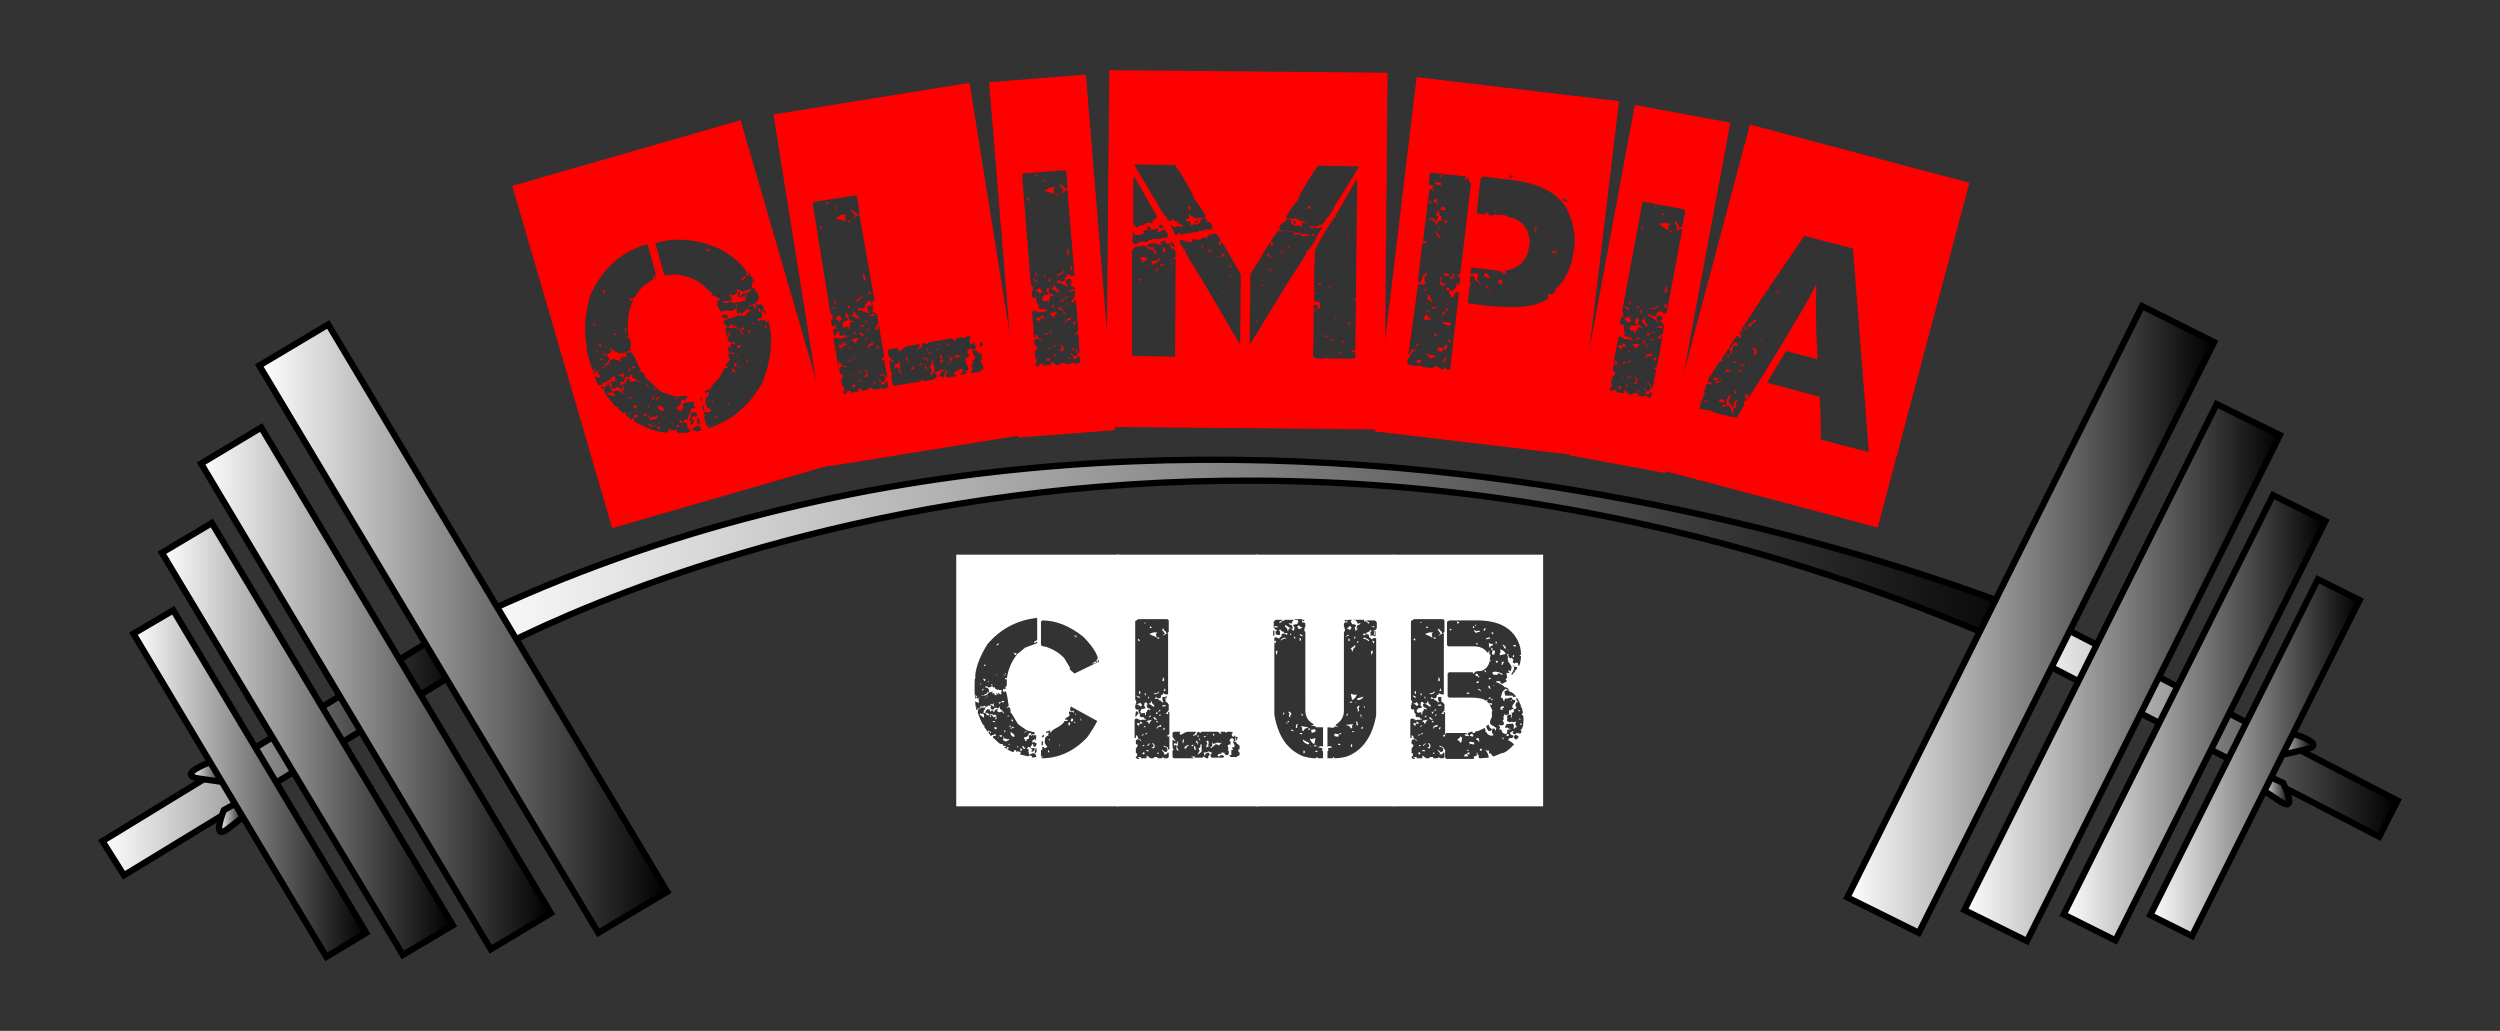 <svg xmlns="http://www.w3.org/2000/svg" xmlns:xlink="http://www.w3.org/1999/xlink" id="Layer_1" x="0px" y="0px" viewBox="0 0 395.3 163" style="enable-background:new 0 0 395.3 163;" xml:space="preserve"><rect x="0" y="0" width="395.3" height="163" fill="#333333" stroke="none"/> <style type="text/css"> .st0{fill:url(#SVGID_1_);stroke:#000000;} .st1{fill:url(#SVGID_00000043433818817707463670000000108432038392721811_);stroke:#000000;} .st2{fill:url(#SVGID_00000057137560211643736720000001572305098379334825_);stroke:#000000;} .st3{fill:#FF0001;} .st4{fill:#FFFFFF;} .st5{fill:url(#SVGID_00000104706930974297019750000018096375744393367960_);stroke:#000000;} .st6{fill:url(#SVGID_00000116221490966291755250000014100632709771134603_);stroke:#000000;} .st7{fill:url(#SVGID_00000116947658222625629510000012116014739080394637_);stroke:#000000;} .st8{fill:url(#SVGID_00000152265637075830509720000016515113359973053869_);stroke:#000000;} .st9{fill:url(#SVGID_00000111888280031088471550000008420041529835622802_);stroke:#000000;} .st10{fill:url(#SVGID_00000087412475582832891060000017157816276306614961_);stroke:#000000;} .st11{fill:url(#SVGID_00000163056353448675506870000008535181935433490080_);stroke:#000000;} .st12{fill:url(#SVGID_00000068661482143799437490000009688210135859219077_);stroke:#000000;} .st13{fill:url(#SVGID_00000042015832960842421180000010900144954205901499_);stroke:#000000;} .st14{fill:url(#SVGID_00000061434674033200528960000002450231184274134664_);stroke:#000000;} .st15{fill:url(#SVGID_00000162346734054728722800000008235592550068834963_);stroke:#000000;} .st16{fill:url(#SVGID_00000101069580661097136740000013644562495194194825_);stroke:#000000;} </style> <g> <linearGradient id="SVGID_1_" gradientUnits="userSpaceOnUse" x1="16.2" y1="43.926" x2="73.029" y2="43.926" gradientTransform="matrix(1 0 0 -1 0 163.276)"> <stop offset="0" style="stop-color:#FFFFFF"></stop> <stop offset="1" style="stop-color:#000000"></stop> </linearGradient> <polygon class="st0" points="69.7,100.3 16.2,133 19.6,138.4 73.1,105.8 "></polygon> <linearGradient id="SVGID_00000095325934547095053920000016596351067120693155_" gradientUnits="userSpaceOnUse" x1="320.5" y1="48.226" x2="379.1" y2="48.226" gradientTransform="matrix(1 0 0 -1 0 163.276)"> <stop offset="0" style="stop-color:#FFFFFF"></stop> <stop offset="1" style="stop-color:#000000"></stop> </linearGradient> <polygon style="fill:url(#SVGID_00000095325934547095053920000016596351067120693155_);stroke:#000000;" points="323.5,97.8 379.1,126.6 376.2,132.3 320.5,103.5 "></polygon> <linearGradient id="SVGID_00000111898599165319163710000010102225445395451298_" gradientUnits="userSpaceOnUse" x1="72" y1="74.729" x2="325.8" y2="74.729" gradientTransform="matrix(1 0 0 -1 0 163.276)"> <stop offset="0" style="stop-color:#FFFFFF"></stop> <stop offset="1" style="stop-color:#000000"></stop> </linearGradient> <path style="fill:url(#SVGID_00000111898599165319163710000010102225445395451298_);stroke:#000000;" d="M75.2,104.4 c0,0,109-63.9,248.2,0l2.4-5.5c0,0-132.9-59.1-253.8,0.2L75.2,104.4z"></path> <g> <g> <path class="st3" d="M117.1,19l15.7,54.1l-36,10.4L81,29.4L117.1,19z M93.3,46.8c-0.8,2.9-1,5.4-0.6,7.5v0.1l0.1,0.1 c-0.2,0.1-0.1,0.9,0.4,2.5c0.4,1.5,0.7,2.1,0.9,2.1v-0.3c-0.1,0-0.2-0.2-0.4-0.5l0.4,0.1L94,58.5l0.3,0.4l0.3-0.4h0.1l-0.2,0.4 l0.3,0.5l0.1,0.2l-0.3,0.1L94,59.5c0.3,1,0.6,1.5,0.8,1.4l0.5-0.1l-0.1-0.2l0.9-0.3l0.5-0.4V60l0.1-0.3v-0.1H97h0.1v-0.1l0.2-0.1 l-0.1,0.1l0.1,0.1L97.2,60l0.1,0.1v0.1l-0.1,0.1l-0.4-0.1v0.1l-0.1-0.1c-0.3,0.3-0.4,0.6-0.3,0.9c0.2,0.3,0.4,0.4,0.5,0.4 l0.4-0.1l0.1-0.2c0.2,0,0.4,0,0.8,0.3h0.1c0.2-0.1,0.3-0.2,0.2-0.5h0.1l0.1,0.1l-0.1,0.1v0.1l0.1,0.1v0.1l-0.1,0.3l-0.1-0.2 l0.5-0.1l-0.1,0.1l-0.3-0.1v0.1h-0.3h-0.1l0.4,0.6l-0.2,0.1l-0.1-0.1l0.1-0.1c-0.4-0.3-0.7-0.5-1.2-0.3v0.1h-0.5l-0.1-0.7h0.1 l0.1,0.1l-0.1-0.2L96.6,61l0.2-0.4l-0.3-0.1l-0.3,0.1l0.1,0.3l-0.1-0.1h-0.1l-0.1,0c-0.1-0.2-0.2-0.3-0.3-0.2L96,61 c-0.5,0.1-0.6,0.5-0.4,1.1c1.1,1.6,1.8,2.4,2.1,2.3h0.1v0.3l2.1,1.7l0.1-0.3h0.1l0.1,0.1v0.4c2.1,1.2,3.9,1.8,5.2,1.8 c0.3-0.1,0.3-0.2,0.3-0.5h0.1c0.2-0.1,0.3,0,0.4,0.3l0.2-0.2h0.6l0.1,0.5l1.9-0.1v-0.1l0.2-0.1c-0.2-0.4-0.4-0.6-0.6-0.6v-0.1 h0.1l0.1,0.1l-0.2-0.5v-0.3c-0.3,0.1-0.4,0-0.5-0.2l0.1-0.3h0.1l0.4,0.1h0.1l-0.1-0.1c0.2-0.6,0.3-1,0.5-1c0.1,0.3,0,0.7-0.3,1.3 h0.3l0.1,0.2l-0.2,0.1l0.1,0.3l0.4-0.2l0.1-0.3l-0.1-0.4l-0.2,0.1l-0.1-0.2l0.3-0.4l0.5,0.1h0.1v-0.5l-0.1-0.2 c-0.3,0.1-0.4,0-0.4-0.1l-0.4,0.2h-0.1v-0.5c0.2-0.1,0.3-0.2,0.2-0.3l0.3,0.1h0.1l0.1-0.1v-0.1l-0.1-0.1l-0.1-0.3l0.1-0.1h-0.1 v-0.1l0.1-0.1c0-0.1-0.2-0.2-0.5-0.2v0.1h-0.8l-0.2,0.1l-0.4,0.2h-0.1l0.2,0.3l0.1,0.2c0,0.1-0.1,0.3-0.4,0.3v0.1l0.1,0.1 l-0.4,0.2V65c-0.1-0.3-0.2-0.4-0.4-0.3l-0.1-0.2c0.5-0.2,0.8-0.6,0.8-1.2l0.6-0.1v0.1l-0.1,0.1v0.1l0.2-0.1l-0.1-0.3l0.2-0.1 l0.1,0.1V63l0.1-0.1l-0.1-0.3l-1.8,0.1c-1.7-0.5-2.5-0.8-2.6-1c-1.4-1.4-2.1-2-2.3-2.1l0.1-0.1c-0.2-0.6-0.4-0.8-0.8-0.7v0.1 L101,59v-0.1h0.1l0.2-0.4c-0.8-1.8-1.3-2.7-1.6-2.9l-0.3,0.2h-0.1l-0.1-0.1v-0.1l0.1-0.1h0.3l0.2-0.2L99.6,55h-0.1h0.1 c0.2-0.1,0.2-0.5,0-1.3l-0.1-0.2l-0.1-0.1c-0.2,0.1-0.3,0-0.4-0.1l0.3-0.1l0.1,0.1c-0.3-2.2-0.1-4.1,0.7-5.8l-0.1-0.2 c-0.1,0-0.2,0.2-0.1,0.3c-0.1,0-0.3-0.1-0.6-0.4h0.9l1.3-1.8l2.3-1.6l-0.1-0.2h-0.1c-0.1,0-0.1,0.2-0.1,0.4h-0.3v-0.1l0.5-0.6 l-1.3-4.6l-0.1-0.1C98.2,39.8,95.2,42.5,93.3,46.8z M94.1,51.2l0.1,0.2l-0.3,0.1l-0.1-0.2L94.1,51.2z M94.6,55.6L94.6,55.6 l-0.3,0.1l-0.1-0.2L94.6,55.6z M95,54.4l0.1,0.3L95,54.8l-0.3-0.1l-0.1-0.2L95,54.4z M95.2,61.6L95.2,61.6l0.3-0.4v-0.1h-0.4H95 L95.2,61.6z M95.1,56.8L95.1,56.8l0.2-0.1l0.1,0.2L95,57l-0.1-0.3L95.1,56.8z M95.4,58l0.3,0.1l-0.4,0.1L95.2,58H95.4z M95.7,45.8L95.7,45.8c0.1,0.2,0,0.4-0.3,0.6l-0.1-0.3L95.7,45.8z M96.6,55c0.2,0.3,0.4,0.5,0.7,0.6h0.1l0.1-0.1v0.1 c0.1,0.2,0.3,0.3,0.8,0.3l-0.1-0.2h0.1l0.1,0.2l0.6-0.2v0.5v0.1l0.1,0.1L99,56.5l-0.5-0.2h-0.1l0.1,0.2l0.1,0.1l-0.3,0.1 l-0.1-0.2L98,56.6l0.2,0.3V57l-0.5,0.1l0.1-0.1l-0.3-0.1h-0.1V57l-0.1-0.1v-0.1l0.1-0.1l-0.2,0.1H97v-0.1L96.4,57 c0.1,0.3-0.2,0.6-0.7,0.9h-0.1c0-0.1,0.2-0.4,0.6-0.7c-0.1-0.2,0-0.3,0.1-0.3h0.1c-0.2-0.7-0.6-0.9-1.1-0.8V56l0.1-0.1 c0.3,0,0.4,0,0.5,0.2c0.4-0.2,0.6-0.3,0.8-0.6l-0.2-0.3v-0.1L96.6,55z M96.1,54.7L96.1,54.7l-0.3,0.2l-0.1-0.2L96.1,54.7z M96.5,62.1L96.5,62.1l0.2-0.1c0.3,0.1,0.4,0.3,0.5,0.5l0.1,0.2L96,62.3v-0.1l0.1-0.1L96.5,62.1z M96.5,58.2L96.5,58.2l-0.1,0.4 v-0.1L96.5,58.2z M96.6,57.6L96.6,57.6c0.1,0.3,0,0.4-0.1,0.4L96.6,57.6L96.6,57.6z M97.3,52.7l0.1,0.2L97.1,53L97,52.8 L97.3,52.7z M98.5,58.8L98.5,58.8v0.3l0.2,0.5h-0.1l-0.8-0.2v-0.1h0.1h0.3L98.5,58.8z M98.6,60.4l0.1,0.3h-0.3V61h-0.1l-0.2-0.3 v-0.3H98.6z M98.9,65.2l0.2,0.2l-0.3,0.2h-0.1l-0.1-0.3L98.9,65.2z M99.9,59.3l0.1,0.5c0.2-0.1,0.6,0.2,1.2,0.7h-0.1l-0.5-0.3 h-0.1l-0.1,0.1l-0.5,0.1L99.4,60l0.2-0.1v-0.1l-0.3,0.1c-0.3,0.2-0.4,0.5-0.3,0.8h-0.1l-0.2-0.4l0.2-0.7H99l0.1,0.1v-0.1h0.4 c0.1,0,0.2-0.2,0.1-0.4L99.9,59.3z M99.2,51.9l-0.3,0.5h-0.1l-0.1-0.2c0.2-0.1,0.3-0.2,0.2-0.3H99.2z M99.6,58.3l0.2-0.1 l-0.3,0.5l-0.2-0.3L99.6,58.3z M99.5,65.2l0.2,0.3v0.1h-0.1l-0.1-0.1V65.2L99.5,65.2z M99.5,62.8l0.4-0.1L99.8,63h-0.4L99.5,62.8 z M100.3,57.9L100.3,57.9l0.2,0.2l-0.5,0.2v-0.1l-0.1-0.1L100.3,57.9z M100.4,64.1L100.4,64.1h0.2l0.1,0.2l-0.2,0.2l-0.2,0.1 l-0.2-0.4L100.4,64.1z M100.4,65.6l0.3-0.1l0.2,0.3l-0.3,0.2v-0.1l-0.1,0.1l-0.3-0.1L100.4,65.6z M101.7,65.9L101.7,65.9 l-0.1,0.4h-0.1L101.7,65.9z M102.1,65.3L102.1,65.3l0.1,0.4l-0.2,0.1l-0.3-0.1L102.1,65.3z M102.4,60.7l0.1,0.2l-0.3,0.1v-0.1 L102.4,60.7z M102.6,65.6l0.1,0.3l-0.2,0.1l-0.1-0.3L102.6,65.6z M102.6,64.1v0.4h-0.1l-0.1-0.4H102.6z M103,67.2l0.1,0.2 l-0.1,0.1l0.3-0.2l0.5-0.1v0.1l-0.5,0.1c-0.3,0.1-0.6,0-0.8-0.3V67L103,67.2z M103.1,65.9h0.6l0.2-0.3l0.1,0.2l-0.1,0.3 c-0.3,0.1-0.4,0.2-0.4,0.3h-0.1l-0.1-0.2l-0.3,0.2l-0.3-0.1v-0.1l0.1-0.1h-0.1L103.1,65.9z M103.5,63.1l-0.2,0.1l-0.1-0.1v-0.3 v-0.1l-0.1-0.1C103.2,62.6,103.4,62.7,103.5,63.1z M103.3,61.3l0.3,0.1l-0.1,0.3l-0.2-0.2L103.3,61.3L103.3,61.3z M104.4,62.8 L104.4,62.8l-0.8,0.6l0.3-0.6H104.4z M103.6,38.4l1.4,5c0,0.2,0.5,0.2,1.3,0c1.7,0,3.2,0.5,4.5,1.4l1.8,1.6v0.1l-0.1,0.1l1.4,0.7 l-0.5,0.3c0.1,0.3,0.1,0.4-0.1,0.5l0.7,1.2c0.7-0.2,1.1-0.3,1.3-0.1h0.1l0.1-0.1l0.1,0.1l0.3-0.1l0.6-0.4v0.7v0.1l0.1,0.1h0.1 l0.1-0.1l0.2-0.1l0.2,0.2c0.6-0.4,0.9-0.6,1-0.8l0.4,0.3h-0.1c0,0.1,0.2,0.2,0.4,0.1v0.1h-0.1l-0.3-0.1c-0.2,0.1-0.4,0.3-0.6,0.7 h-1.3l-0.4,0.2l-1,0.3l-0.1-0.2H115c0.1,0.2,0,0.3-0.2,0.4h-0.1l-0.1-0.1v0.1l-0.2,0.1l0.1,0.5l0.5,0.4v0.1l-0.2,0.1 c-0.1,0-0.1,0.4,0.1,1.2v0.1l0.3-0.1l0.1-0.3l-0.1-0.2l0.2-0.1l0.1,0.5c-0.2,0.1-0.3,0.2-0.2,0.3l-0.2,0.1l-0.1-0.1v0.1v0.1 l0.2,0.6c0,0.1,0.2,0.2,0.4,0.1l0.1,0.2c-0.2,0.1-0.2,0.2-0.2,0.6l0.1,0.1h-0.1l-0.3-0.1h-0.1l0.1,0.7c0.1,0.2,0.2,0.3,0.3,0.2 l0.5-0.1l0.1,0.4H116c-0.1-0.2-0.2-0.3-0.4-0.2h-0.1l-0.1,0.1l-0.1-0.1l-0.2,0.1v0.1l0.2,0.5l0.1,0.3c-0.5,0.5-0.7,0.9-0.7,1V58 l0.2-0.1l0.1-0.1v0.1l0.1,0.1v0.1l-0.7,0.2c0.1,0.2-0.2,0.7-0.8,1.6c-0.9,0.8-1.3,1.4-1.2,1.7l-0.2,0.1v-0.1l0.1-0.1v-0.1 l-0.9,0.5l0.1,0.3l0.5-0.3l0.1,0.4l-0.1,0.1l0.1,0.1c-0.5,0.2-0.7,0.7-0.5,1.4l0.1,0.4l0.8,0.6l-0.4,0.3H112l-0.4-0.1l-0.3,0.1 l0.2,0.6l-0.2,0.1l0.4,1.4l0.4-0.1c0,0.1,0,0.2-0.2,0.3l0.1,0.2c3.6-1.1,6.5-3.5,8.6-7.3c1.4-3.7,1.7-6.9,0.9-9.6l-0.5,0.1v-0.3 v-0.1h-0.1l-0.1,0.1l-0.3,0.1l-0.1-0.2l-0.4,0.3l-0.2-0.3l0.3-0.2h0.4v-0.5l-0.1-0.4l0.4-0.1c0.1,0.3,0.2,0.4,0.3,0.4l-0.1-0.6 l-0.3-0.5l0.1-0.1l-0.3-0.1v-0.1l0.1-0.1l-0.3-0.1l-0.5,0.1l-0.1-0.2l0.1-0.1l-0.6,0.5l-0.1-0.2l0.1-0.1c0.3-0.1,0.5-0.3,0.4-0.5 l0.2-0.1l0.1,0.1L120,47c-0.2-0.7-0.4-1.1-0.6-1v-0.3l-0.3-0.2l-0.9,0.8h-0.1l-0.1-0.1l-0.2,0.1v0.1l0.2-0.1v0.1v0.1 c0.1,0.3,0,0.4-0.2,0.5l0.1,0.2l-0.2,0.1c-0.1-0.3,0-0.5,0.2-0.6l-0.1-0.3l-0.1-0.1c-0.4,0.2-0.6,0.4-0.6,0.6H117l-0.1-0.2 l0.1-0.1l0-0.6c-0.3,0.2-0.4,0.5-0.3,0.8l0.1,0.2h0.3l0.4-0.2c0.1,0.3,0.2,0.5,0.4,0.4l-0.1,0.4h-0.4l-0.4,0.2h-0.1l-0.1-0.1v0.1 l-0.1-0.1l-0.3,0.2c-0.5,0-0.7-0.1-0.7-0.2c-0.8,0.2-1.2,0.3-1.3,0.1l-0.1-0.2h1.4l-0.1-0.5h0.1l0.1,0.1h0.1l-0.4-0.3l-0.1-0.3 l0.2-0.1l0.1,0.2l0.5-0.1l0.4-0.3l-0.1-0.5l-0.1-0.1h0.1l0.9,0.4l1.4-0.4l0.1-0.1c-0.1-0.3-0.1-0.5,0.1-0.5 c-0.1-0.4-0.1-0.6,0-0.7l0.1,0.3l0.2-0.1c-0.6-1.1-0.9-1.6-1.1-1.5l0.2,0.6l-0.3-0.1l-0.1-0.2l0.1-0.3c-0.6-1.2-2.1-2.5-4.4-3.8 c-3.5-1.5-6.8-1.8-9.9-0.9L103.6,38.4z M104.9,64.5l0.1,0.4l-0.2,0.1c-0.4,0-0.6-0.2-0.7-0.5L104,64L104.9,64.5z M104.1,67.5 L104.1,67.5h0.3v0.1l-0.3,0.3H104v-0.3L104.1,67.5z M104.4,66.7V67l-0.2,0.1L104.4,66.7L104.4,66.7z M106.5,66.8L106.5,66.8 l-0.3,0.2l-0.1-0.1v-0.1H106.5z M107.3,67.2l0.1,0.3l-0.4,0.1v-0.1l0.1-0.1l-0.2,0.1v-0.1l0.1-0.1L107.3,67.2z M107,62.8l0.3,0.1 V63l-0.1-0.1l-0.2,0.3l-0.1-0.2l0.1,0v-0.1V62.8L107,62.8z M107.6,66.4c0.1,0.2,0.2,0.3,0.3,0.2l0.1,0.2l-0.4,0.1l-0.3-0.5 L107.6,66.4z M109.4,67.8l0.1,0.2h0.1l0.1-0.1l0.4,0.3v0.1l0.8-0.3h0.1l-0.2-0.3c-0.1-0.3-0.3-0.5-0.7-0.3L109.4,67.8z M110.3,67.1h0.3V67l0.1-0.1l-0.2-0.8h-0.1C110.2,66.1,110.2,66.4,110.3,67.1z M110.7,63.1L110.7,63.1l0.2,0.3h0.1v-0.5l-0.2,0.1 L110.7,63.1z M111.3,65.1l0.1-0.2l-0.2-0.8l-0.2,0.1L111.3,65.1z M112,39.3l0.1,0.4l-0.2,0.1c-0.1-0.2-0.1-0.3-0.3-0.3v-0.1 L112,39.3z M112.7,63.3l0.1,0.2h-0.3v-0.1L112.7,63.3z M113.4,65.9l0.1,0.2h-0.3l-0.1-0.2l0.1-0.1L113.4,65.9z M114.1,49.8 c0.1,0.5,0.4,0.6,0.9,0.5l0.1-0.1v-0.1L115,50l-0.1-0.2l0.1-0.1L114.1,49.8L114.1,49.8z M115.2,63.7L115.2,63.7l0.1,0.3l-0.2,0.1 V64L115.2,63.7z M115.7,51.2c0.1,0.3,0.3,0.5,0.4,0.4h0.1l0.1-0.1c0.1,0.3,0.2,0.4,0.4,0.3v0.1l-0.1,0.1c-0.1,0-0.2,0-0.3-0.2 c-0.7,0.1-1.1,0.1-1.2-0.1v-0.1h0.1l0.1,0.1c0.1,0,0.2-0.2,0.1-0.3L115.7,51.2z M115.8,58.3l0.3,0.1l0.1,0.2l-0.1,0.3H116 l-0.2-0.3C115.7,58.5,115.7,58.4,115.8,58.3z M116,54l0.3,0.4l-0.3,0.1l-0.2-0.3v-0.1L116,54z M116.2,57.4l0.2,0.1l0.1,0.2 l-0.1,0.3h-0.1l-0.2-0.3C116,57.5,116.1,57.4,116.2,57.4z M116.5,48.1v0.3h-0.1l-0.1-0.3H116.5z M116.4,47.6L116.4,47.6l0.1-0.2 v-0.1L116.4,47.6z M116.5,56.2l0.2,0.2h-0.1l-0.3-0.1L116.5,56.2z M116.7,54.6L116.7,54.6h0.3l0.1-0.1v0.1l0.1,0.1l-0.3,0.3 l-0.3,0.1v-0.4L116.7,54.6z M117.2,57.9L117.2,57.9l-0.3,0.2h-0.1V58L117.2,57.9z M117.4,43.9L117.4,43.9l0.2-0.1l0.2-0.1 l0.1,0.2l-0.5,0.4l-0.4,0.1v-0.1C117.3,44.2,117.5,44.1,117.4,43.9L117.4,43.9z M117.5,51.7L117.5,51.7l0.2,0.5l-0.4-0.1 l-0.3,0.1l-0.1,0.1l-0.1-0.2l0.1-0.1h0.1l0.1,0.1L117.5,51.7z M117.2,52.3l0.3,0.4v0.1l-0.3,0.1l0.1-0.1l-0.2-0.3v-0.1 L117.2,52.3z M118.1,56.8l0.2,0.4l-0.3,0.1l0.1-0.1l-0.1-0.1L118.1,56.8z M118.6,52.3l0.1,0.2l-0.3,0.1l-0.2-0.3H118.6z M118.8,48.2l0.5-0.1l0.3,0.6l-0.1,0.1h-0.1l-0.1-0.1c-0.1-0.3-0.2-0.4-0.3-0.4l-0.4,0.1l-0.1,0.1v-0.1l-0.1-0.1L118.8,48.2z M119.2,51.1l0.3,0.1l-0.5,0.1v-0.1L119.2,51.1z M120,48.7c0.1,0.3,0.3,0.5,0.6,0.4c0.1,0,0.2-0.2,0.1-0.4h0.1l0.1,0.4l-0.3,0.2 v-0.1l-0.1-0.1l-0.3,0.2h-0.3v-0.5L120,48.7z M121.2,51.5l0.1,0.3l-0.3,0.1v-0.3L121.2,51.5z"></path> <path class="st3" d="M153.3,13.1l8.9,55.6l-31,5l-8.9-55.6L153.3,13.1z M128.5,32.2l2.8,17.3l0.4,0.5l-0.1,0.3v0.1l0.1,0.1 l-0.3,0.1l0.1,0.8l0.2,0.2l0.3-0.1l0.1-0.2c0.1,0.8,0.3,1.2,0.6,1.1v0.5l0.2,0.2l0.8-0.1v0.2c0.3,0,0.4,0,0.5,0.1l-0.9,0.1 l-0.5,0.2v-0.1l-0.7-0.1H132l-0.2,0.2l0.7,4.1h0.2l-0.1-0.5h0.2l0.3,0.6l0.6,0.1L134,58l-0.3,0.1l-0.4-0.2l-0.4,0.1l-0.2,0.2 l0.1,0.8l0.1,0.1c0.2,0,0.3,0.1,0.4,0.3l-0.3,0.7l0.2,1h0.2l0.1,0.5l-0.2,0.4v0.1l0.2,0.2l0.4-0.1V62h-0.2v-0.1l0.7-0.1l0.1,0.3 l1.3-0.2l-0.1-0.5h0.1l0.7,0.4l0.5-0.1c0.1,0,0.2-0.1,0.2-0.3l0.7-0.1c0,0.2,0.1,0.3,0.3,0.3l0.8-0.1l0.2-0.2l0.3,0.2l0.7-0.1 l0.2-0.2l-0.1-0.9H140c0,0.3-0.2,0.5-0.6,0.5h-0.1l0.1-0.3l-0.6-0.5v-0.1l0.7,0.5h0.2L140,60v-0.1l-0.2-0.5 c-0.5,0-0.7-0.1-0.7-0.2v-0.1l0.7,0.2c0.1,0,0.2,0.1,0.3,0.5h0.2l-0.5-3l-0.3,0.2l-0.2-0.2c0.2,0,0.4-0.2,0.5-0.5l-0.8-4.7h-0.2 l0.1,0.4l-0.6,0.1l0.6-1l-0.2-1.3c-0.3-0.3-0.6-0.5-0.9-0.4c0-0.1,0.1-0.2,0.3-0.3l-0.1-0.6l-0.2-0.2l-0.7,0.1l0.1,0.7 c0,0.1,0.1,0.2,0.3,0.2l-0.2,0.3c-0.3-0.3-0.6-0.4-1-0.4V49l-0.6,0.1l-0.1-0.1l0.2-0.4l0.3,0.2l0.6-0.1c0.1,0,0.2-0.2,0.1-0.7 c0.3,0,0.4-0.2,0.4-0.5l0.6,0.2l0.5-0.1L135.9,34l-0.1-0.1l-0.9,0.7h-0.1l0.5-0.5l-0.8-0.9h0.1l0.1-0.1h0.1v0.2 c0.4,0.2,0.6,0.4,0.7,0.6h0.2l0.2-0.3l-0.4-2.5l-0.2-0.2l-6.5,1L128.5,32.2z M129.8,35.8L130,36v0.1l-0.1,0.1l-0.3-0.2v-0.2 L129.8,35.8z M131,32.1l-0.3,0.2h-0.1l0.2-0.4L131,32.1z M132.3,48.8H132l-0.6-0.3C132,48.6,132.3,48.7,132.3,48.8z M131.8,52 l-0.1,0.1l0.2,1h0.2c0-0.2,0.1-0.4,0.4-0.6C132.4,52.1,132.2,51.9,131.8,52L131.8,52z M132.1,47.5l0.1,0.5H132l-0.1-0.5H132.1z M132.6,49.9h0.1l0.4,0.5l-0.3,0.4h-0.1c-0.3-0.2-0.5-0.4-0.7-0.3v-0.1C132.2,50.3,132.4,50.1,132.6,49.9z M132.1,32.7l0.2,0.2 V33h-0.2l-0.1-0.1v-0.2H132.1z M133,34l0.8-0.1l-0.2,0.4v0.2l0.2,0.5h-0.1l-0.1-0.1l-1.4-0.3v-0.1L133,34z M133.9,54.5l-0.3,0.1 c-0.4,0.1-0.5,0.3-0.4,0.6h-0.1c0-0.2-0.2-0.3-0.4-0.3l-0.1-0.3l0.1-0.1l0.4,0.1c0.1,0,0.2-0.2,0.1-0.5 C133.5,54.2,133.7,54.3,133.9,54.5z M134,49.7c0,0.1,0.1,0.2,0.3,0.2V50h-0.2v0.1l0.2,0.5c0.4,0.1,0.7,0.2,0.7,0.3V51l-0.4-0.1 h-0.1l-0.1,0.1c0,0.3,0,0.4-0.1,0.5l0.1,0.6h-0.1l-0.2-0.5l-0.5,0.2h-0.1l-0.3-0.2v-0.1l0.1-0.6l0.3-0.1l0.5-0.2v-0.2l-0.4-0.3 v-0.7L134,49.7z M133.5,47.8l0.1,0.4l-0.2-0.2L133.5,47.8L133.5,47.8z M134.2,48.3l0.2,0.3v0.1h-0.3l-0.1-0.4L134.2,48.3z M134.5,34.9v0.2h-0.2l-0.3-0.2H134.5z M134.3,56.9l0.3-0.1l-0.2,0.3l-0.3,0.1L134.3,56.9z M134.4,54.9h0.2l-0.2,0.2h-0.2 L134.4,54.9z M134.9,49.8c0-0.4,0.1-0.6,0.2-0.6c0.1,0.4,0.3,0.7,0.7,0.9l0.1,0.4l-1.2-0.6v-0.1L134.9,49.8z M135.8,53.4 c-0.3,0.3-0.4,0.6-0.4,0.9h-0.2c0-0.3-0.2-0.4-0.5-0.4v-0.1C134.6,53.7,135,53.6,135.8,53.4z M135.1,60.7l0.2,0.4l-0.3,0.2 l-0.3-0.3L135.1,60.7z M135.1,59.2l-0.2,0.2h-0.1v-0.2H135.1z M135.2,56.3L135.2,56.3l-0.1,0.4l-0.3,0.1c0-0.1,0.1-0.2,0.3-0.3 v-0.2L135.2,56.3z M135.2,52.4l0.2,0.3h-0.1l-0.1,0.1l-0.3,0.1L135.2,52.4z M136.3,46.8l0.1,0.1c-0.1,0.2-0.4,0.5-1,0.8l-0.2-0.2 C135.6,47.4,136,47.2,136.3,46.8z M136.1,60.1v0.2h-0.3l-0.2-0.2H136.1z M136.1,58.6v0.2c-0.2,0-0.3,0.1-0.3,0.3h-0.2V59 L136.1,58.6z M136.2,52.6l0.1,0.1c0,0.2,0.2,0.3,0.4,0.3v0.2c-0.5-0.2-0.8-0.3-0.8-0.4v-0.1L136.2,52.6z M137.1,50.7h0.1v0.2 c-0.5,0.2-0.7,0.5-0.7,0.8l-0.3,0.1l-0.1-0.4l0.3,0.1L137.1,50.7z M136.6,43.4l0.3,0.6l-0.1,0.3h-0.2l-0.2-1L136.6,43.4z M137.2,59v0.5l-0.6,0.1v-0.1c0.3,0,0.4-0.2,0.4-0.4v-0.2l-0.3-0.3v-0.1C136.9,58.5,137,58.6,137.2,59z M137,53.4L137,53.4 l0.1,0.2l-0.4,0.1v-0.1L137,53.4z M137.5,51.9c0,0.1-0.1,0.2-0.4,0.4v-0.2L137.5,51.9z M138,54.1l0.1,0.4 c-0.5,0.1-0.8,0.3-0.8,0.6h-0.1V55C137.1,54.7,137.4,54.4,138,54.1z M137.5,45.9l0.2,0.5l-0.4,0.2v-0.1L137.5,45.9L137.5,45.9z M138.2,49.6l0.1,0.3l-0.7,0.1v-0.2L138.2,49.6z M137.8,47.6l-0.1,0.1l0.2,0.7v0.2h0.2L137.8,47.6L137.8,47.6z M138.4,60.4v0.2 l-0.3,0.1v-0.2L138.4,60.4z M138.9,54.6v0.5l-0.3,0.1l0.1-0.5L138.9,54.6z M153.5,53.1l-0.7,0.1l-0.4,0.4c0-0.2-0.1-0.3-0.3-0.3 l-1,0.2v0.1l0.1,0.1v0.1l-0.1,0.1H151l-0.5-0.4l-3.6,0.6l-0.3,0.3l-0.5-0.2c-0.2,0.1-0.3,0.3-0.4,0.5l0.1,0.1l-0.8,0.6v-0.2 c0.3,0,0.4-0.3,0.4-0.8l-1.8,0.3c-0.3,0-0.7,0.3-1.4,0.9l-0.2-0.2l0.1-0.1L142,55l-1.4,0.2l-0.2,0.3l0.1,0.8l0.8,0.9h-0.1 l-0.5-0.2h-0.1l0.2,1.4l0.1,0.1l-0.1,0.1v0.1l0.3,0.3l-0.2,0.4l0.2,1.4l0.3,0.2l4.3-0.7v-0.1h-0.4v-0.1h0.2v0.1l0.1-0.1l0.3-0.1 l0.1,0.3l1.7-0.3l0.5-0.5l-0.4-0.6c0.6-0.2,1-0.3,1.1-0.5l0.8,0.2l0.1,0.3c-0.2,0-0.3,0.2-0.3,0.4h0.1l-0.1,0.1v0.1l0.2,0.2 l1.5-0.2v-0.1c0-0.1-0.1-0.2-0.4-0.2l0.2-0.5l0.6-0.1v-0.2l0.6-0.1c0.1,0.4,0.3,0.5,0.7,0.4l0.2-0.3l-0.1-0.7h-0.3l0.1-0.1 l-0.1-0.6l-0.1-0.1v-0.1c0.2-0.2,0.4-0.4,0.6-0.4v-0.1l-0.1-0.1l0.1-0.1V56l-0.3-0.3c0-0.2,0.2-0.4,0.4-0.6l0.5,0.1v0.5 c0,0.2,0.2,0.5,0.4,0.7v0.2c0,0.2-0.1,0.3-0.5,0.4v0.2l0.3-0.1c0,0.2-0.1,0.3-0.4,0.4l0.2,1.1l-0.4,0.1v0.1l0.2,0.2l1.4-0.2 c0-0.2,0.1-0.3,0.4-0.4l0.1-0.1l-0.1-0.7l-0.3-0.3l-0.1-0.4l0.3-0.1l-0.1-0.8l-0.7-0.4c0-0.2-0.2-0.3-0.5-0.2v-0.2l0.4-0.1 l-0.4-1c-0.1,0-0.2,0.1-0.2,0.3c-0.3,0-0.4-0.1-0.5-0.4l-0.1-0.1l0.1-0.1h0.1l-0.1-0.3L153.5,53.1z M142.1,57.2l0.2,0.2 c0,0.6,0,0.9-0.1,1.1l0.5,0.6h-0.2c0-0.1-0.1-0.2-0.3-0.2l-0.1-0.3v-0.5h-0.4l-0.1,0.1l-0.1-0.1v-0.5h0.5l0.1-0.1l-0.1-0.1v-0.2 H142.1z M143.5,56.5v0.2v0.5h-0.1l-0.2-0.6l0.1-0.1L143.5,56.5z M144.8,57.6l-0.1,0.1l-0.1,0.1c-0.1,0-0.2,0.2-0.1,0.5l-0.3,0.2 l-0.1-0.1v-0.2l0.6-0.5L144.8,57.6z M145.7,57.4v0.2l-0.1,0.1h-0.2v-0.1l0.2-0.2H145.7z M146.3,57.6l0.1,0.3l0.2,0.5h-0.1 l-0.2-0.2l-0.1-0.6H146.3z M146.6,56.6v0.2h-0.5l-0.1-0.4l0.4,0.3L146.6,56.6z M146.6,55l0.1,0.6l-0.2-0.2L146.6,55L146.6,55z M146.8,56.6L146.8,56.6l-0.1,0.5h-0.1V57l0.1-0.4H146.8z M147,55.7l0.1,0.1l0.1,0.3h-0.1c0-0.2-0.1-0.3-0.3-0.3v-0.1H147z M147.5,57l0.3,1.6c-0.2,0.4-0.4,0.6-0.7,0.8v-0.1l0.3-0.8L147,58l0.4-0.5l-0.1-0.5H147.5z M148.3,55.1l-0.2,0.3l-0.2-0.2 L148.3,55.1z M148.8,54.4L148.8,54.4l-0.3,0.3v-0.1l0.1-0.1L148.8,54.4z M148.9,56.1l0.1,0.7l-0.1,0.1V57h0.3 c0,0.1-0.2,0.3-0.6,0.5v-0.1l0.1-0.1v-0.1l-0.1-0.1l0.3-0.2c-0.1-0.4-0.3-0.5-0.4-0.5l0.2-0.2L148.9,56.1z M149.4,58.5 c-0.4,0.1-0.7,0.3-0.8,0.8h-0.1v0.2l0.6,0.1h0.2c0-0.3,0-0.6,0.3-0.9L149.4,58.5z M152,55.8L152,55.8l-0.5,0.8l-0.3-0.2l-0.4,0.1 l-0.8,1l-0.1-0.1v-0.1c0.3,0,0.4-0.2,0.3-0.6l-0.2-0.5l0.4,0.4h0.2l0.7-0.5l0.5,0.1L152,55.8z M150.1,54.4v0.2h-0.2l-0.1-0.4 L150.1,54.4z M152.5,58.6l-0.3,0.1l-0.4,0.5v0.1l0.9-0.2l0.2-0.2L152.5,58.6z M155.3,54.1h-0.2l-0.2,0.3l0.1,0.4l0.4-0.1 L155.3,54.1z"></path> <path class="st3" d="M171.7,11.8l4.6,56.2L161,69.2L156.4,13L171.7,11.8z M161.6,27.6L163,45l0.4,0.5l-0.1,0.3v0.1l0.1,0.1h-0.3 l0.1,0.9l0.2,0.2h0.3l0.1-0.1c0.1,0.8,0.2,1.2,0.5,1.2l-0.1,0.5l0.2,0.2l0.8-0.1V49c0.3,0,0.4,0,0.4,0.2l-0.9,0.1l-0.5,0.1v-0.1 l-0.7-0.2h-0.1l-0.2,0.2l0.3,4.1h0.2v-0.5h0.2l0.3,0.6l0.5,0.2l0.1,0.1h-0.3l-0.3-0.2h-0.5l-0.2,0.2l0.1,0.8l0.1,0.1 c0.2,0,0.3,0.1,0.3,0.3l-0.4,0.7l0.1,1h0.2v0.5l-0.2,0.4v0.1l0.2,0.2h0.5v-0.2h-0.2v-0.1l0.7-0.1v0.3l1.3-0.1v-0.5h0.1l0.7,0.5 h0.5c0.1,0,0.2-0.1,0.2-0.3l0.7-0.1c0,0.2,0.1,0.3,0.2,0.3l0.8-0.1l0.2-0.2l0.3,0.2l0.7-0.1l0.2-0.2l-0.1-0.9h-0.3 c0,0.3-0.2,0.4-0.6,0.5h-0.1l0.1-0.3l-0.6-0.6v-0.1l0.7,0.5h0.2l0.3-0.3v-0.1l-0.2-0.5c-0.5-0.1-0.7-0.1-0.7-0.3V55l0.7,0.3 c0.1,0,0.2,0.2,0.3,0.5h0.2l-0.2-3l-0.3,0.1l-0.2-0.2c0.2,0,0.4-0.2,0.5-0.5l-0.4-4.8h-0.2v0.4h-0.6l0.7-0.9l-0.1-1.3 c-0.2-0.4-0.5-0.5-0.8-0.5c0-0.1,0.1-0.2,0.3-0.2v-0.6l-0.2-0.2l-0.7,0.1l0.1,0.7c0,0.1,0.1,0.2,0.3,0.2l-0.2,0.3 c-0.3-0.3-0.6-0.5-0.9-0.5v-0.2l-0.6,0.1l-0.1-0.1l0.2-0.4l0.3,0.2h0.6c0.1,0,0.2-0.2,0.2-0.7c0.3,0,0.4-0.2,0.4-0.5l0.6,0.3h0.5 l-1.1-13.5l-0.1-0.1l-0.9,0.6h-0.1l0.5-0.5l-0.7-0.9h0.1l0.1-0.1h0.1v0.2c0.4,0.2,0.6,0.4,0.6,0.6h0.2l0.2-0.3l-0.2-2.5l-0.2-0.2 l-6.5,0.5L161.6,27.6z M162.6,31.3l0.2,0.2v0.1l-0.1,0.1l-0.3-0.2v-0.2H162.6z M164.1,44.5h-0.3l-0.6-0.4 C163.7,44.2,164,44.3,164.1,44.5z M163.3,47.6l-0.1,0.1l0.1,1h0.2c0-0.2,0.1-0.4,0.4-0.6C163.9,47.7,163.7,47.5,163.3,47.6 L163.3,47.6z M163.3,47.6l-0.1,0.1l0.1,1h0.2c0-0.2,0.1-0.4,0.4-0.6C163.9,47.7,163.7,47.5,163.3,47.6L163.3,47.6z M164,27.7 l-0.3,0.2h-0.1l0.2-0.4L164,27.7z M164.3,45.6h0.1l0.4,0.5l-0.3,0.3h-0.1c-0.2-0.3-0.5-0.4-0.7-0.4v-0.1 C163.8,45.9,164,45.8,164.3,45.6z M163.9,43.1v0.5h-0.2v-0.5H163.9z M165.2,50.3h-0.3c-0.4,0-0.5,0.2-0.5,0.6h-0.1 c0-0.2-0.1-0.3-0.4-0.3v-0.3l0.1-0.1l0.4,0.1c0.1,0,0.2-0.2,0.2-0.4C164.8,49.9,165,50,165.2,50.3z M165.7,45.5 c0,0.1,0.1,0.2,0.3,0.2v0.1h-0.2v0.1l0.1,0.5c0.4,0.1,0.7,0.2,0.7,0.4v0.1l-0.4-0.1h-0.1L166,47c0,0.3,0,0.4-0.2,0.4l0.1,0.6 h-0.1l-0.1-0.5l-0.5,0.1h-0.1l-0.3-0.2v-0.1l0.2-0.6h0.3l0.5-0.1v-0.2l-0.3-0.3l0.1-0.7L165.7,45.5z M165.1,28.4l0.2,0.2v0.1 h-0.2l-0.1-0.1v-0.2H165.1z M165.3,43.5v0.4l-0.2-0.2v-0.2H165.3z M165.9,29.7l0.9-0.1l-0.2,0.4v0.2l0.1,0.5h-0.1l-0.1-0.1 l-1.3-0.4v-0.1L165.9,29.7z M165.4,52.7h0.3l-0.2,0.3h-0.3L165.4,52.7z M165.7,50.7h0.2l-0.2,0.2h-0.2L165.7,50.7z M165.9,56.6 L166,57l-0.3,0.1l-0.3-0.3L165.9,56.6z M166,55l-0.2,0.2h-0.1V55H166z M166,44.1l0.1,0.3v0.1h-0.3v-0.4L166,44.1z M166.3,52.2 L166.3,52.2l-0.1,0.4h-0.3c0-0.1,0.1-0.2,0.3-0.2v-0.2L166.3,52.2z M167.2,49.3c-0.3,0.3-0.5,0.6-0.5,0.9h-0.2 c0-0.3-0.2-0.4-0.5-0.4v-0.1C166,49.5,166.4,49.4,167.2,49.3z M166.6,48.2l0.1,0.3h-0.1l-0.1,0.1h-0.3L166.6,48.2z M166.5,45.6 c0.1-0.4,0.2-0.5,0.3-0.6c0,0.4,0.2,0.7,0.6,0.9v0.4l-1.2-0.7v-0.1L166.5,45.6z M167,56.1v0.2h-0.3l-0.2-0.2H167z M167,54.5v0.2 c-0.2,0-0.3,0.1-0.3,0.2h-0.2v-0.1L167,54.5z M167.3,30.7v0.2h-0.2l-0.3-0.2H167.3z M168.2,42.8l0.1,0.1c-0.1,0.2-0.4,0.5-1,0.7 l-0.2-0.2C167.5,43.4,167.9,43.1,168.2,42.8z M167.7,48.6l0.1,0.1c0,0.2,0.1,0.3,0.3,0.3v0.2c-0.5-0.2-0.8-0.4-0.8-0.5v-0.1 H167.7z M168.2,55l-0.1,0.5h-0.6v-0.1c0.3,0,0.4-0.1,0.4-0.4v-0.2l-0.3-0.3v-0.1C167.8,54.5,168,54.6,168.2,55z M168.7,46.8h0.1 V47c-0.5,0.2-0.7,0.4-0.7,0.7h-0.3v-0.4l0.3,0.1L168.7,46.8z M168.4,49.4L168.4,49.4l0.1,0.2H168v-0.1L168.4,49.4z M169.3,50.2 v0.4c-0.5,0-0.8,0.2-0.8,0.5h-0.1V51C168.4,50.7,168.7,50.5,169.3,50.2z M169,47.9c0,0.1-0.1,0.2-0.4,0.4v-0.2L169,47.9z M168.8,39.4l0.3,0.6l-0.1,0.3h-0.2l-0.1-1L168.8,39.4z M169.2,56.5v0.2h-0.3v-0.2H169.2z M169.4,42l0.2,0.6l-0.4,0.1v-0.1 L169.4,42L169.4,42z M169.8,45.7V46l-0.7,0.1v-0.2L169.8,45.7z M169.7,43.7l-0.1,0.1l0.2,0.8v0.2h0.2l-0.1-1.1H169.7z M169.7,43.7l-0.1,0.1l0.2,0.8v0.2h0.2l-0.1-1.1H169.7z M170.1,50.8l-0.1,0.5h-0.3l0.1-0.5H170.1z"></path> <path class="st3" d="M219.4,11.5l-0.5,56.4l-44-0.4l0.5-56.4L219.4,11.5z M184.2,38l-0.7,0.3v0.1l0.1,0.1v0.2h-0.5v-0.2h-1.4 l-0.3,0.3V39l0.5,0.1h0.5c0,0.2,0.1,0.4,0.4,0.7V40l-0.2,0.2h-0.1c0-0.4-0.1-0.7-0.4-0.8l-0.3,0.1c0-0.1-0.3-0.4-1-0.7h-0.2 c-0.2,0.1-0.4,0.2-0.7,0.2c-0.4,0-0.7,0.2-0.9,0.7l0,16.5l0.1,0.1l0.4-0.1l0.5,0.1l5.8,0.1l0.1-15.5h-0.4v-0.2h0.4v-0.8l-0.2-0.6 l-0.1,0.1c-0.4,0-0.6-0.3-0.6-1h-0.1l-0.1,0.1h-0.4L184.2,38z M181.4,35.8h-0.1l0.2,0.5v0.1h-0.7l0.1,0.5 c-0.5,0.1-0.7,0.2-0.8,0.3l-0.8-0.1V37l0.1-0.1l-0.2-0.2h-0.1v0.5l0.1,0.1l-0.1,0.1v1l0.2,0.2h0.3l0.8-0.4h0.3l0.6,0.1l0.3-0.3 c0.4,0,0.5-0.1,0.5-0.2h1.2c0.1-0.1,0.6-0.2,1.4-0.3v-0.1c0-0.4-0.2-0.8-0.6-1.1h-0.3c0,0.1-0.2,0.3-0.6,0.4H183v-0.1l0.2-0.3 l-0.2-0.2h-0.1l-0.3,0.2H182c0,0.2-0.1,0.3-0.2,0.3l0.2-0.5C182,36,181.8,35.8,181.4,35.8L181.4,35.8z M179.2,35.5h0.1l0.4,0.5 h0.1l0.2-0.2c0.8-0.2,1.2-0.4,1.2-0.5v-0.1l1,0.1c0-0.5,0.2-0.7,0.6-0.7c0-0.2,0.1-0.3,0.2-0.3l-3.6-6.3h-0.2V35.5z M182.9,32 c0.8,1.5,1.3,2.3,1.6,2.3c0,0.4,0.1,0.6,0.3,0.6h0.5v-0.2h0.3v0.2l0.5,0.1c0.3,0.4,0.6,0.6,1,0.6v0.2l-0.5,0.1l-0.2-0.2l-0.5,0.2 c-0.4,0-0.6-0.1-0.6-0.3h-0.2v0.1l0.8,1.5h0.1c0.2,0,0.2-0.1,0.2-0.3h0.3l0.2,0.2l0.9-0.2V37l1.3-0.3h0.6v-0.2h0.8v-0.2h1.2 l0.2-0.2c0-0.7-0.3-1-1-1.1l0.1-0.1c0-0.2-0.1-0.3-0.4-0.3l0.2-0.3v-0.2c-0.6-1.1-1.2-2-1.9-2.7h0.2c-1-2-2-3.8-3.1-5.3l-6.5-0.1 C179.6,26.4,180.7,28.5,182.9,32z M180.5,44.1L180.5,44.1l-0.1,0.2v0.1l0.1,0.1h-0.1l-0.2-0.2v-0.2L180.5,44.1z M181.1,40.7 c0,0.1,0.1,0.2,0.3,0.2v0.2c-0.2,0-0.4,0.1-0.7,0.4h-0.1c0-0.3-0.1-0.6-0.4-0.9L181.1,40.7z M181.7,42.1L181.7,42.1l-0.4,0.1 v-0.1l0.1-0.1L181.7,42.1z M183.4,40.9v0.2c-0.2,0-0.3,0.1-0.3,0.4c-0.3,0-0.6,0.1-0.9,0.4h-0.1v-0.6c0.7,0,1.1-0.2,1.1-0.5 L183.4,40.9z M183.2,42.5L183.2,42.5l-0.2,0.3h-0.4C182.6,42.7,182.8,42.6,183.2,42.5z M183.2,35.8l0.3,0.3h0.2l0.3-0.2l-0.3-0.4 h-0.2L183.2,35.8z M184.1,41.8V42h-0.7v-0.2H184.1z M183.9,27.5v0.1l-0.2-0.2v-0.1L183.9,27.5z M184.3,39.3 c0,0.4-0.1,0.6-0.3,0.6h-0.1v-0.3L184,39L184.3,39.3z M185.3,41.6l0.1,0.3h-0.1l-0.2-0.2v-0.1H185.3z M185.6,39.1h0.1 c0-0.4-0.1-0.6-0.4-0.8h-0.2C185.1,38.7,185.3,38.9,185.6,39.1z M196.2,43.4l-2.9-5H193v0.3l0.1,0.1H193l-0.3-0.2 c0-0.3,0.1-0.4,0.3-0.4c0-0.4-0.2-0.8-0.8-1.3h-0.1v0.2l-0.3-0.1c-0.7,0.1-1,0.4-1,0.7h-0.1l-0.3-0.2l-0.7,0.4h-0.6l-0.5-0.1 l-0.1,0.5l-0.5-0.1h-0.6V38h-0.9c0,0.2,0.2,0.7,0.7,1.5l0.1-0.1h0.2v0.1h-0.2c0.1,0.4,1,2,2.8,4.8c2.8,4.8,4.8,8.2,6,10.2 L196.2,43.4z M188.1,33.8c0,0.2,0.3,0.5,1,0.7h1.2v0.1c-0.3,0-0.5,0.1-0.5,0.3V35l0.1,0.1l-0.6,0.4h-0.2l-0.5-0.1v0.3 c-0.3,0-0.4-0.2-0.4-0.7h-0.7v-0.1c0-0.2,0.2-0.3,0.5-0.3v-0.9L188.1,33.8z M188.3,32.9L188.3,32.9l-0.2,0.3l-0.2-0.2v-0.3 l0.1-0.1L188.3,32.9z M188.9,35.1l0.2,0.2h0.1l0.2-0.2v-0.4L188.9,35.1z M190.3,38.9v0.2H190v-0.2H190.3z M191.3,39.5l0.2,0.2 v0.1h-0.1l-0.5-0.1v-0.1L191.3,39.5z M191.5,39.9L191.5,39.9l-0.2,0.3v-0.3H191.5z M192.9,40.6L192.9,40.6l-0.5,0.1v-0.1H192.9z M193.6,40.1h0.1l-0.3,0.5h-0.3C193.2,40.2,193.4,40.1,193.6,40.1z M193.7,46l-0.2,0.2h-0.1V46H193.7z M194.5,43.5h0.1v0.2h-0.3 L194.5,43.5z M194.7,41.9v0.2l-0.2,0.2h-0.1v-0.1l0.1-0.3L194.7,41.9z M202.6,36.5l-0.3,0.1v-0.2h-0.1c-0.8,0.9-1.2,1.5-1.2,1.9 c0.2,0,0.3,0.1,0.3,0.4l-0.3,0.2h-0.1l0.1-0.1v-0.3h-0.3l-3,4.9l-0.1,11.1c1.3-2,3.3-5.4,6.2-10.1c1.8-2.7,2.8-4.3,2.9-4.7h-0.2 v-0.1h0.2l0.1,0.1c0.9-1.2,1.4-2,1.4-2.3l0.9-1.5v-0.1h-0.2c0,0.2-0.2,0.3-0.6,0.3l-0.5-0.2l-0.2,0.2l-0.5-0.1v-0.2 c0.4,0,0.7,0,1,0l0.5-0.1v-0.2h0.3v0.2l0.4-0.5c0.2,0,0.3-0.2,0.3-0.6c0.3,0,0.9-0.8,1.6-2.3c2.2-3.4,3.4-5.5,3.7-6l-6.5-0.1 c-1.1,1.5-2.2,3.3-3.2,5.3h0.2c-0.7,0.7-1.4,1.6-2,2.7v0.2l0.2,0.3c-0.3,0-0.4,0.1-0.4,0.3l0.1,0.1c-0.6,0.1-1,0.4-1,1.1l0.2,0.2 h1.2v0.1C203.4,36.3,203.1,36.4,202.6,36.5z M198.8,50.7v0.2h-0.1l-0.2-0.2H198.8z M199.8,45.2h-0.3V45h0.1L199.8,45.2z M200.9,40.6h-0.3l-0.3-0.5h0.1C200.6,40.1,200.7,40.3,200.9,40.6z M200.9,42.5l0.1,0.3v0.1h-0.1l-0.2-0.2v-0.2L200.9,42.5z M201.5,40.6L201.5,40.6l-0.5,0.1v-0.1H201.5z M202.7,40v0.3l-0.2-0.2V40H202.7z M203,39.7L203,39.7l-0.4,0.2h-0.1v-0.1l0.2-0.2 L203,39.7z M203.9,38.9v0.2h-0.3v-0.2H203.9z M205.4,34.8l0.4,0.2c0.3,0,0.6,0.1,0.8,0.1v0.1h-0.7c0,0.4-0.1,0.7-0.4,0.7v-0.3 l-0.6,0.1h-0.2l-0.6-0.5l0.1-0.1V35c0-0.2-0.1-0.3-0.5-0.3v-0.1h1.2c0.4,0,0.5,0,0.2,0.2L205.4,34.8z M204,36.7h-0.1 c0-0.1,0-0.1-0.1-0.2h0.4L204,36.7z M206.9,37.3h-0.6l-0.5,0.1l-0.1-0.4l-0.5,0.1h-0.6l-0.1-0.5h0.1v0.2h0.6l1.3,0.3V37l0.5,0.1 L206.9,37.3z M204.5,34.8v0.4l0.2,0.2h0.1l0.2-0.2L204.5,34.8z M207.1,32.5l0.1,0.1v0.3l-0.2,0.2l-0.2-0.2v-0.1L207.1,32.5z M207.3,37.2l0.2-0.2h0.3c0,0.1,0,0.2,0.1,0.2H207.3z M208.2,56.7l0.1-0.1l0.1,0.1h1l0.4-0.1l0.7,0.1h3.6l0.2-0.2v-0.8h-0.6v-0.2 c0.4,0,0.6-0.1,0.6-0.2l0.1-7.7c0-0.1-0.1-0.2-0.5-0.2v-0.1c0.3,0,0.5-0.1,0.5-0.2l0.2-18.6h-0.2l-3.3,5.7h0.2l-0.2,0.2l-0.1-0.1 c-2.1,3.2-3.1,5-3.1,5.5l-0.1,3.2v3.1l0.2,0.3l-0.2,0.2v1l0.9,0.2v0.6l0.2,0.3c-0.4,0-0.8,0.2-1.2,0.6v4.2l-0.1,2.9l0.1,0.1 L208.2,56.7z M207.7,49.1c0.3-0.1,0.5-0.3,0.7-0.5v-0.2l-0.2-0.2h-0.3l-0.2,0.2v0.5l0.1,0.1L207.7,49.1z M208.5,45.1l-0.1-0.1 v-0.1l0.5-0.1V45L208.5,45.1z M209.5,53.3L209.5,53.3l0.1-0.4l0.3,0.3L209.5,53.3z M210.1,45.5v-0.2h0.1l0.2,0.2H210.1z M210.5,28.2v0.1l-0.2,0.2v-0.1L210.5,28.2z M210.4,55.3l-0.1-0.1v-0.1h0.3L210.4,55.3z M210.4,53.8v-0.2h0.5v0.2H210.4z M211,50.3l0.2-0.2v0.4L211,50.3z M211.8,56v-0.5l0.2,0.2v0.2L211.8,56z M212.1,54L212.1,54l0.2-0.1l0.4,0.3h-0.2L212.1,54z M212.8,37.7l0.2-0.2h0.1v0.2H212.8z M212.9,51.4L212.9,51.4l0.2-0.1c0-0.2,0.1-0.3,0.2-0.3h0.3v0.1L212.9,51.4L212.9,51.4z M213.3,48.6L213.3,48.6l0.5-0.2h0.1v0.1l-0.5,0.1H213.3z"></path> <path class="st3" d="M256,16l-6.7,56l-32-3.8l6.7-56L256,16z M226.1,27.3l-0.2,1.9l0.7,0.1v0.1l-0.1,0.1v0.2l0.2,0.4v0.1 l-0.3-0.3h-0.2l-0.2,0.2l-1,8.1l0.3-0.1l0.2,0.2v0.2l-0.6-0.1l-0.7,6l0.2,0.3h0.2l0.4-1.1l-0.1-0.1c0.4-0.1,0.6-0.2,0.6-0.4h0.1 v0.3l-0.3,0.3l-0.1,0.6l0.2,0.4l-0.2,0.3c-0.7-0.1-1,0-1,0.1L222.7,56h0.2l0.2-0.5v-0.3l0.5,0.2v-0.3l0.2,0.2v0.1 c-0.3,0-0.7,0.5-1.3,1.7v0.2l0.3,0.4l1.4,0.2l0.4-0.1L225,58l0.5,0.1c0.9,0.1,1.3,0.1,1.4-0.2l0.6,0.1c0,0.2,0,0.3,0.2,0.3 l0.5,0.1c0.1,0,0.2-0.1,0.2-0.3h0.1l0.4,0.4h0.2l0.2-0.2l1.4-12.1h-0.5c-0.3,0.5-0.4,0.8-0.6,0.8h-0.2c0-0.4,0-0.5-0.3-0.6 l0.1-0.5l0.5,0.1c0.4-0.3,0.6-0.7,0.7-1.2h0.3v0.1l-0.1,0.1h0.2l0.1-1l-0.4-0.5v-0.1l0.1-0.1h0.1l0.1,0.1h0.1l1.7-14.5l-0.3-0.1 c0-0.4,0-0.6-0.1-0.6H232l-0.3,0.2h-0.1v-0.1l0.2-0.3v-0.1l-2.7-0.3l-0.1,0.1l-0.1-0.1L226.1,27.3L226.1,27.3z M224.1,54.4h0.2 v0.3l-0.4-0.1v-0.1L224.1,54.4z M224.3,56.9l0.4,0.1v0.1c-0.1,0.2-0.2,0.3-0.6,0.4L224,57L224.3,56.9z M225.6,49.7 c0,0.2,0.2,0.5,0.7,0.7v0.1l-0.9,0.1l-0.3-0.2l0.4-0.7L225.6,49.7z M225.5,45.7h0.1v0.1l-0.3,0.2h-0.1v-0.1L225.5,45.7z M225.6,55.9l0.3,0.2l1,0.1l0.2,0.2c-0.2,0-0.5,0.1-0.9,0.3h-0.1c0-0.2-0.2-0.5-0.7-0.8H225.6z M225.8,49.1h0.2 c0,0.1-0.2,0.2-0.5,0.3h-0.1L225.8,49.1z M225.8,48L225.8,48l-0.2,0.1v-0.3L225.8,48z M226,46.7l0.4,0.8v0.3l-0.4-0.4h-0.1 l-0.1,0.1c0-0.3,0-0.6-0.1-0.8v-0.1L226,46.7z M226.3,31.8v0.3l-0.3,0.2v-0.5H226.3z M227.6,33.4c-0.1,0.5,0,0.8,0.3,0.8l0.1,0.7 c-0.5-0.1-0.8,0.1-0.8,0.6c0.1,0.4,0.3,0.6,0.7,0.6v0.1l-0.5-0.1c-0.3-0.9-0.8-1.4-1.4-1.5v-0.2l0.4,0.1c0.4,0,0.5,0.2,0.5,0.4 h0.2l0.2-0.2l0.1-0.5l-0.1-0.1h-0.1l-0.1,0.1l0.1-0.7L227.6,33.4z M227.1,48.6v0.2l-0.7-0.1v-0.2L227.1,48.6z M227.1,31.5 l0.2,0.6v0.1h-0.1l-0.5-0.3v-0.1l0.1-0.1v-0.1l-0.1-0.1L227.1,31.5z M227.1,28.8l0.8,0.1v0.3l-0.1,0.1l-1-0.2L227.1,28.8z M226.9,52.6c0,0.2,0.1,0.4,0.4,0.4l-0.2,0.2H227l-0.2-0.2v-0.3L226.9,52.6z M227.2,36.8l0.7,0.8l-0.5-0.1l-0.3-0.6v-0.1 L227.2,36.8z M228.9,54.9c-0.1,0-0.2,0.1-0.3,0.4h-0.1l-0.1-0.1h-0.1c0,0.1-0.2,0.3-0.6,0.4l-0.5-0.3v-0.1c0.2,0,0.2-0.1,0.3-0.3 l0.6,0.2c0.2,0,0.4-0.2,0.4-0.6C228.7,54.5,228.9,54.7,228.9,54.9z M227.5,50.4h-0.3v-0.1l0.1-0.1L227.5,50.4z M227.9,27.6h0.1 v0.2l-0.2,0.2h-0.2L227.9,27.6z M228,43.9l-0.2,0.5v0.1l0.2,0.3h0.6v0.1c0,0.1-0.2,0.2-0.7,0.3l-0.2-0.4l0.1-1L228,43.9z M228,32.7l0.1,0.1l0.1-0.1h0.1l0.3,0.4v0.1h-0.3h-0.5v-0.3l0.1-0.1l-0.1-0.1L228,32.7z M229.4,51v0.3l-0.2,0.2h-0.1 c-0.7-0.2-1.1-0.4-1-0.6L229,51H229.4z M228.4,49.2l0.1,0.1c0,0.3-0.2,0.5-0.5,0.6v-0.2L228.4,49.2L228.4,49.2z M228.5,56.5 l0.1,0.5l-0.3,0.4h-0.1l0.1-0.7L228.5,56.5z M229.3,43.4l-0.4,0.3l-0.5-0.2l-0.1,0.1v-0.3l0.1-0.1L229.3,43.4z M228.6,34.8 l0.2,0.2v0.2l-0.4,0.1v-0.2l0.1-0.1l-0.1-0.1v-0.1L228.6,34.8z M228.7,48.7l0.2,0.2v0.3h-0.1l-0.2-0.2v-0.3H228.7z M228.9,56.7 L228.9,56.7l-0.2,0.3v-0.1L228.9,56.7z M229.3,45.6L229,46v0.1h0.2v0.1h-0.1l-0.4-0.5v-0.2L229.3,45.6z M229.1,53.7l0.3,0.3v0.1 l-0.1,0.1L229,54v-0.3H229.1z M229.9,43.3l-0.1,0.8l-0.6-0.1v-0.1l0.1-0.1c0.2,0,0.4,0,0.4-0.2v-0.3l-0.1-0.1L229.9,43.3z M231.6,38l0.2,0.2h-0.3V38H231.6z M234.1,28.3l-0.6,5.2l0.2,0.3l1,0.1l0.5-0.3h0.2v0.1l-0.1,0.1v0.1l0.5,0.2l0.8-0.3v0.1 l0.1,0.1h1.1c0.4,0.1,0.6,0.2,0.6,0.3c2.1,0.3,3.3,1.6,3.5,4l-0.1,0.6c-0.3,2.2-1.5,3.5-3.8,3.9l0.1,0.4v0.1h-0.3 c-0.3-0.3-0.6-0.4-0.9-0.5l-4.1-0.5l-0.2,0.2l-0.2,2.1l0.2,0.2l-0.2,0.3l-0.3,2.7l0.2,0.2l2.5,0.3c5.1,0.6,8.4,0.2,10.1-1.2 l-0.1-0.4l0.1-0.3h0.2v0.2h0.1l0.8-0.5l-0.1-0.4v-0.1h0.2c1.5-1.4,2.4-3.4,2.7-5.8l0.1-0.4c0.3-2.1-0.1-4.3-1.2-6.4l0.1-0.1v-0.1 l-0.1,0.1c-1.6-2.5-4.4-3.9-8.5-4.4l-4.7-0.6L234.1,28.3z M233.2,43.2L233.2,43.2h0.3l0.3,0.4l-0.2,0.2c-0.1,0.5,0.1,0.8,0.5,0.8 v0.1l-0.1,0.1c-0.6-0.3-0.9-0.7-0.9-1.1l-0.7-0.1v-0.1C232.5,43.4,232.8,43.3,233.2,43.2z M234.9,43.2h0.2l0.1,0.1 c0.1,0.3,0.2,0.4,0.3,0.5v0.1l-0.1,0.1l-0.8-0.4C234.7,43.3,234.8,43.2,234.9,43.2z M235.2,45.2v0.3H235v-0.3H235.2z M235.5,46 L235.5,46l-0.3,0.3V46H235.5z M236,45.7L236,45.7h-0.5v-0.1L236,45.7z M236,34.3L236,34.3l0.2,0.1v-0.3L236,34.3z M236.5,33.3 L236.5,33.3l-0.1,0.2l-0.2-0.2L236.5,33.3z M237.4,44.2l0.2,0.6l-0.5,0.1l-0.2-0.4v-0.2L237.4,44.2z M238.6,28.2v0.1l0.8-0.5 l-0.6-0.1L238.6,28.2z M243.1,36l-0.3,0.4v0.1l0.1,0.1h-0.2V36H243.1z M245.1,37.2L245.1,37.2l-0.1,0.2l-0.2-0.2L245.1,37.2z M245.9,39.7l0.3,0.3v0.2h-0.1V40l-0.7-0.1v-0.2H245.9z M247,31.8h0.3v-0.2h0.1c0,0.2,0,0.3,0.2,0.3h0.2v-0.3 c-0.2,0-0.3-0.1-0.3-0.2h-0.2L247,31.8z"></path> <path class="st3" d="M273.6,19.4l-10.3,55.4L248.2,72l10.3-55.4L273.6,19.4z M259.7,32l-3.2,17.2l0.2,0.6l-0.2,0.3v0.1l0.1,0.1 l-0.3-0.1l-0.2,0.8l0.2,0.3l0.3,0.1l0.2-0.1c-0.1,0.8-0.1,1.2,0.2,1.3l-0.2,0.4l0.2,0.2l0.8,0.1v0.2c0.3,0.1,0.4,0.1,0.4,0.3 l-0.9-0.2h-0.5v-0.1l-0.6-0.3h-0.1l-0.2,0.2l-0.8,4.1h0.2l0.1-0.5h0.2l0.1,0.7l0.5,0.3l0.1,0.1L256,58l-0.3-0.3l-0.4-0.1 l-0.2,0.2l-0.1,0.8l0.1,0.1c0.2,0,0.3,0.2,0.3,0.4l-0.5,0.6l-0.2,1h0.2l-0.1,0.5l-0.3,0.3v0.1l0.2,0.2l0.4,0.1v-0.2h-0.2v-0.1 l0.7,0.1l-0.1,0.3l1.3,0.2l0.1-0.5h0.1l0.5,0.6l0.5,0.1c0.1,0,0.2-0.1,0.3-0.3l0.7,0.1c0,0.2,0,0.3,0.2,0.4l0.8,0.1l0.2-0.2 l0.3,0.3l0.7,0.1L261,63l0.2-0.9l-0.3-0.1c-0.1,0.3-0.3,0.4-0.7,0.3h-0.1l0.2-0.3l-0.4-0.7v-0.1l0.5,0.7h0.2l0.4-0.3v-0.1v-0.6 c-0.4-0.2-0.6-0.3-0.6-0.4v-0.1l0.6,0.4c0.1,0,0.2,0.2,0.1,0.6h0.2l0.6-3h-0.3l-0.2-0.2c0.2,0,0.4-0.1,0.6-0.3l0.9-4.7h-0.2 l-0.1,0.4l-0.6-0.1l0.9-0.7l0.2-1.3c-0.1-0.4-0.4-0.6-0.7-0.7c0-0.1,0.2-0.2,0.4-0.1l0.1-0.5l-0.2-0.2l-0.7-0.1l-0.1,0.7 c0,0.1,0.1,0.2,0.3,0.3L262,51c-0.2-0.4-0.4-0.6-0.8-0.7v-0.2l-0.6-0.1l-0.1-0.1l0.3-0.3l0.3,0.3l0.6,0.1c0.1,0,0.2-0.2,0.3-0.6 c0.3,0.1,0.4-0.1,0.5-0.3l0.5,0.4l0.5,0.1l2.5-13.3l-0.1-0.1l-1.1,0.3h-0.1l0.6-0.3l-0.5-1.1h0.1L265,35h0.1v0.2 c0.3,0.3,0.5,0.6,0.4,0.8h0.2l0.3-0.2l0.5-2.5l-0.2-0.2l-6.4-1.2L259.7,32z M256.3,61.1v0.4H256l-0.2-0.4H256.3z M256.1,51.8 l-0.1,0.1l-0.2,1h0.2c0-0.2,0.2-0.4,0.5-0.5c0.1-0.4-0.1-0.6-0.4-0.7V51.8z M256.1,51.8l-0.1,0.1l-0.2,1h0.2 c0-0.2,0.2-0.4,0.5-0.5c0.1-0.4-0.1-0.6-0.4-0.7V51.8z M257.2,54.9l-0.3-0.1c-0.3-0.1-0.6,0.1-0.6,0.5h-0.1 c0-0.2-0.1-0.3-0.3-0.4l0.1-0.3l0.1-0.1l0.3,0.2c0.1,0,0.2-0.1,0.3-0.4C256.9,54.4,257.1,54.6,257.2,54.9z M256.8,59.7l-0.2,0.2 h-0.1v-0.2H256.8z M256.8,57.2l0.3,0.1l-0.3,0.2l-0.3-0.1L256.8,57.2z M257.6,50.1h0.1l0.2,0.6l-0.4,0.3h-0.1 c-0.2-0.3-0.3-0.5-0.6-0.5v-0.1C257,50.3,257.3,50.2,257.6,50.1z M257.6,49l-0.3-0.1l-0.5-0.5C257.4,48.6,257.7,48.8,257.6,49z M257.4,60.9v0.2l-0.3-0.1l-0.2-0.2L257.4,60.9z M257.9,59.4v0.2c-0.2,0-0.3,0-0.4,0.2h-0.2v-0.1L257.9,59.4z M257.8,57L257.8,57 l-0.2,0.4l-0.3-0.1c0-0.1,0.1-0.2,0.4-0.2v-0.2L257.8,57z M257.6,55.4h0.2l-0.2,0.2h-0.2L257.6,55.4z M258.9,50.3 c0,0.1,0.1,0.2,0.3,0.3v0.1H259v0.1v0.5c0.4,0.2,0.6,0.4,0.6,0.5v0.1l-0.4-0.2h-0.1l-0.1,0.1c-0.1,0.3-0.1,0.4-0.3,0.4l-0.1,0.6 h-0.1v-0.5H258h-0.1l-0.2-0.3v-0.1l0.3-0.5l0.3,0.1h0.5v-0.2l-0.3-0.4l0.2-0.6L258.9,50.3z M257.9,47.6l-0.1,0.5h-0.2l0.1-0.5 H257.9z M258.9,60.2l-0.2,0.5l-0.5-0.1v-0.1c0.3,0.1,0.5,0,0.5-0.2v-0.2l-0.2-0.4v-0.1C258.7,59.6,258.8,59.8,258.9,60.2z M259.4,54.4c-0.4,0.2-0.6,0.4-0.7,0.7h-0.2c0.1-0.3-0.1-0.4-0.3-0.5v-0.1C258.2,54.4,258.6,54.3,259.4,54.4z M259.2,53.3v0.3 h-0.1l-0.1,0.1l-0.3-0.1L259.2,53.3z M259.1,48.4l-0.1,0.4l-0.2-0.2v-0.2H259.1z M259.4,61.9v0.2l-0.3-0.1v-0.2L259.4,61.9z M259.6,49.1v0.3v0.1l-0.3-0.1l0.1-0.4L259.6,49.1z M259.6,35.9l0.2,0.2v0.1l-0.1,0.1l-0.2-0.3v-0.2L259.6,35.9z M259.7,50.7 c0.2-0.3,0.3-0.5,0.4-0.5c-0.1,0.4,0,0.8,0.4,1.1l-0.1,0.4l-0.9-1v-0.1L259.7,50.7z M260,53.9l0.1,0.1c0,0.2,0,0.3,0.3,0.4v0.2 c-0.4-0.3-0.7-0.6-0.6-0.7v-0.1L260,53.9z M261.2,55.9l-0.1,0.4c-0.5-0.1-0.9,0-0.9,0.3h-0.1v-0.1 C260.2,56.1,260.5,55.9,261.2,55.9z M260.5,54.8L260.5,54.8l0.1,0.2l-0.4-0.1v-0.1H260.5z M261.5,52.4h0.1v0.2 c-0.5,0-0.8,0.2-0.9,0.5l-0.3-0.1l0.1-0.4l0.3,0.2L261.5,52.4z M262.1,48.4l0.1,0.1c-0.1,0.2-0.5,0.3-1.2,0.4l-0.2-0.2 C261.2,48.8,261.7,48.7,262.1,48.4z M261.5,53.6c0,0.1-0.2,0.2-0.5,0.2v-0.2H261.5z M261.9,56.6l-0.2,0.4l-0.3-0.1l0.2-0.4 L261.9,56.6z M262,32.7l-0.3,0.1h-0.1l0.3-0.3L262,32.7z M262.9,51.6l-0.1,0.3l-0.7-0.1v-0.2H262.9z M263.3,35.2l0.8,0.2 l-0.3,0.3v0.2v0.5h-0.1l-0.1-0.1l-1.2-0.8v-0.1L263.3,35.2z M262.9,33.7l0.2,0.2V34h-0.2l-0.1-0.1v-0.2H262.9z M263.5,48v0.6 h-0.4v-0.1l0.3-0.5H263.5z M263.3,49.7l-0.1,0.1v0.8v0.2h0.2l0.2-1.1H263.3z M263.3,49.7l-0.1,0.1v0.8v0.2h0.2l0.2-1.1H263.3z M263.5,45.3l0.1,0.7l-0.2,0.3h-0.2l0.2-1H263.5z M264.4,36.5v0.2h-0.2l-0.2-0.3L264.4,36.5z"></path> <path class="st3" d="M311.4,28.9l-14.5,54.5l-34.7-9.2l14.5-54.5L311.4,28.9z M285.3,37.3l-5.6,8.2v0.1l0.1,0.1 c-0.2-0.1-0.4,0.2-0.7,0.7l0.1,0.4l-0.2-0.1l0.1-0.2H279l-4.1,6.3h0.1c0.1,0,0.3-0.2,0.4-0.7h0.1l0.1,0.1l-0.4,0.6l0.1,0.4 l-0.1,0.3l-0.3-0.1l0.1-0.2l-0.4-0.1l-1.2,1.8V55l0.2,0.1c0.4-0.7,0.7-1,0.9-0.9l0.2,0.1v0.3v0.1c-0.4-0.1-0.6-0.1-0.7,0.2 l-0.2,0.9l-0.3,0.2l0.2-0.6c-0.2-0.1-0.3-0.2-0.3-0.3h-0.1l-1.1,1.7l0.2,0.3v0.1l-0.1,0.1L272,57l-1.6,2.5h-0.1l-0.3,0.8l0.3,0.2 l0.1-0.1l0.2,0.1v0.3v0.1l-0.3-0.2l-0.2-0.1l-0.3,0.2l-0.4,1.3l0.3,0.1v0.1l-0.1,0.1h-0.1l-0.1-0.1v0.3l-0.3,0.6l-0.4,1.4 l1.3,0.3l0.1-0.1v0.1h0.3l0.6,0.3l1.3,0.4h0.5l0.3,0.2l0.5,0.1h0.6l0.3,0.2h0.1l1.2-2.1l-0.1-0.4l0.1-0.2l0.2,0.1 c0.4-0.4,1.3-1.8,2.9-4.4c5.3-8.6,8-13.3,8.2-14.1h0.1c-0.1,3-0.1,6.9,0.2,11.7v0.1l-5-1.3l-3,5l8.2,2.2c0.2,0,0.3,2.3,0.3,6.8 l7.6,2L293,39.3L285.3,37.3z M270,63.4c0,0.1-0.2,0.2-0.5,0.2l0.1-0.3L270,63.4z M271.7,59.8l-0.1,0.2l-0.5,0.1H271l-0.2-0.3 c0.2,0.1,0.3,0,0.4-0.1L271.7,59.8z M271.8,60.2h0.1l0.2-0.1v0.3h-0.4l-0.1,0.2l-0.4-0.1c0.1-0.2,0.2-0.3,0.5-0.2L271.8,60.2z M272.1,63.1l0.4,0.1l0.2,0.3v0.1c-0.2-0.1-0.3,0-0.4,0.1l-0.5-0.3v-0.1L272.1,63.1z M273.7,62.7L273.7,62.7l-0.3,0.4l-0.1,0.4 l0.8,1l0.2-1v-0.1l0.3-0.2l0.2,0.1l-0.1,0.3l-0.2-0.1v0.1v0.7c-0.1,0.2-0.2,0.3-0.4,0.2v0.8l-0.3-0.1c0-0.5-0.1-0.7-0.3-0.8 l0.1-0.2l-0.5-0.1c-0.3,0-0.5,0.1-0.5,0.3l-0.2-0.1V64h0.6v-0.7l0.4-0.8L273.7,62.7z M273.4,56.2v0.3l-0.5-0.4V56L273.4,56.2z M273.2,58.5h0.5l-0.1,0.2c-0.2-0.1-0.3,0-0.4,0.1l-0.3-0.1l0.1-0.4L273.2,58.5z M274.5,57.2l-0.1,0.2l-0.4-0.1l0.1-0.2 L274.5,57.2z M274.5,61.9l-0.1,0.4l-0.2-0.1v-0.3v-0.1L274.5,61.9z M275.1,58.5l0.1,0.1v-0.1l0.3,0.2v0.1l-0.7-0.2l0.1-0.2 L275.1,58.5z M275.7,57.9L275.7,57.9l-0.1,0.1l-0.3-0.3v-0.1l0.2-0.1L275.7,57.9z M275.7,55.3L275.7,55.3l-0.3,0.3v-0.1 L275.7,55.3z M276.4,62.9L276.4,62.9l-0.3,0.3H276c0.1-0.2,0-0.5-0.2-0.8c0.2,0.1,0.3,0,0.4-0.1 C276.4,62.3,276.5,62.5,276.4,62.9z M276.2,51.8l-0.1,0.2l-0.1,0.1l-0.2-0.3v-0.1L276.2,51.8z M277.6,50.6l-0.1,0.4 c-0.3-0.1-0.5,0.2-0.7,0.7l-0.4-0.1c0.1-0.3,0.2-0.4,0.4-0.4v-0.1l-0.1-0.1c0.3,0.1,0.5-0.1,0.6-0.5L277.6,50.6z M276.7,57.1v0.3 h-0.1l-0.1,0.1l0.1-0.4L276.7,57.1z M277.4,55c0.2,0.2,0.4,0.5,0.4,0.8l-0.3,0.4l-0.2-0.1l0.2-0.6c-0.2,0-0.3-0.2-0.4-0.6 L277.4,55z M278.5,48.8L278.5,48.8l-0.5,0.1l0.1-0.2L278.5,48.8z M278.7,54l-0.3-0.1v-0.1l0.1-0.1L278.7,54z M281,45.9l0.3,0.3 v0.1l-0.4-0.2L281,45.9L281,45.9z"></path> </g> </g> <g> <path class="st4" d="M176.9,87.7v39.8h-25.7V87.7H176.9z M156.1,101.9c-1.1,1.8-1.8,3.5-1.9,5v0.1l0.1,0.1c-0.2,0-0.2,0.6-0.2,1.8 c0,1.1,0.1,1.6,0.2,1.6l0.1-0.2c-0.1,0-0.1-0.1-0.2-0.4l0.3,0.2l-0.1,0.1l0.1,0.3l0.3-0.2h0.1l-0.2,0.2l0.1,0.4v0.2h-0.2l-0.4-0.2 c0,0.7,0.1,1.1,0.3,1.1h0.4v-0.1h0.7l0.5-0.2v0.1l0.1-0.2v-0.1l0.2,0.1h0.1l0.1-0.1h0.1l-0.1,0.1l0.1,0.1l-0.1,0.3l0.1,0.1v0.1 l-0.1,0.1l-0.3-0.2v0.1l-0.1-0.1c-0.2,0.2-0.4,0.3-0.4,0.6c0.1,0.2,0.2,0.3,0.3,0.4h0.3l0.2-0.1c0.1,0,0.3,0.1,0.5,0.4h0.1 c0.1,0,0.2-0.1,0.2-0.3h0.1l0.1,0.1l-0.1,0.1v0.1l0.1,0.1v0.1l-0.2,0.2V113h-0.2l-0.1,0.1l-0.2-0.2v0.1l-0.2-0.1h-0.1l0.1,0.5 h-0.1l-0.1-0.1l0.1-0.1c-0.2-0.3-0.4-0.5-0.7-0.5v0.1l-0.4-0.1l0.1-0.5h0.1l0.1,0.1v-0.2l-0.1-0.1l0.2-0.2l-0.2-0.2h-0.2v0.2 l-0.1-0.1h-0.1l-0.1,0.1c0-0.2-0.1-0.2-0.2-0.2l0.1,0.4c-0.3,0-0.5,0.2-0.5,0.7c0.5,1.3,0.8,2,1,2h0.1l-0.1,0.2l1.1,1.5l0.2-0.2 h0.1l0.1,0.1l-0.1,0.3c1.2,1.2,2.3,2,3.1,2.3c0.2,0,0.3-0.1,0.3-0.3h0.1c0.2,0,0.2,0.1,0.2,0.3l0.2-0.1l0.5,0.1l-0.1,0.4l1.3,0.3 v-0.1h0.2c-0.1-0.3-0.1-0.5-0.3-0.5v0h0.1l0.1,0.1l-0.1-0.4l0.1-0.2c-0.2,0-0.3-0.1-0.3-0.2l0.2-0.2h0.1l0.2,0.2h0.1l-0.1-0.1 c0.2-0.4,0.4-0.6,0.5-0.6c0,0.2-0.1,0.5-0.4,0.8l0.2,0.1v0.2h-0.1v0.2l0.3-0.1l0.2-0.2v-0.3H163v-0.2l0.3-0.2l0.3,0.2h0.1l0.2-0.4 v-0.2c-0.2,0-0.3,0-0.3-0.2l-0.3,0.1h-0.1l0.1-0.4c0.2,0,0.2,0,0.2-0.2l0.2,0.2h0.1l0.1-0.1v0.1l-0.1-0.1v-0.2l0.1-0.1h-0.1v-0.1 l0.1-0.1c0-0.1-0.1-0.1-0.3-0.2v0.1l-0.5-0.1H163l-0.3,0.1h-0.1l0.1,0.2v0.2c0,0.1-0.1,0.2-0.4,0.2v0.1l0.1,0.1l-0.3,0.1v-0.1 c0-0.2-0.1-0.3-0.2-0.3v-0.2c0.4,0,0.7-0.2,0.8-0.7l0.4,0.1v0.1l-0.1,0.1v0.1h0.2v-0.2h0.2l0.1,0.1v-0.1l0.1-0.1v-0.2l-1.2-0.3 c-1-0.7-1.5-1-1.5-1.1c-0.7-1.2-1-1.8-1.2-1.8l0.1-0.1c0-0.4-0.1-0.7-0.4-0.7v0.1h-0.2v-0.1h0.1l0.2-0.2c-0.2-1.3-0.3-2.1-0.5-2.3 l-0.2,0.1h-0.1l-0.1-0.1V109l0.1-0.1l0.2,0.1l0.1-0.1v-0.2l-0.1-0.1h0.1c0.2,0,0.2-0.3,0.2-0.9v-0.2l-0.1-0.1 c-0.2,0-0.2,0-0.2-0.2h0.2l0.1,0.1c0.2-1.5,0.8-2.8,1.6-3.8v-0.1c-0.1,0-0.2,0.1-0.2,0.2c-0.1,0-0.2-0.1-0.3-0.4l0.6,0.2l1.2-1 l1.9-0.7v-0.2h-0.1c-0.1,0-0.2,0.1-0.2,0.2l-0.2-0.1v-0.1l0.5-0.3v-3.4l-0.1-0.1C160.8,98.1,158.2,99.4,156.1,101.9z M154.4,112.3 L154.4,112.3l0.3-0.2V112l-0.3-0.1h-0.1L154.4,112.3z M155.2,112.9L155.2,112.9l0.2-0.1c0.2,0.1,0.2,0.3,0.2,0.5v0.2l-0.7-0.5 v-0.1l0.1-0.1L155.2,112.9z M155.2,108.2L155.2,108.2H155V108L155.2,108.2z M155.3,109.9l0.2,0.1h-0.3v-0.1H155.3z M155.3,109 L155.3,109l0.2-0.1v0.2l-0.2,0.1V109L155.3,109z M156.7,108.2c0.1,0.2,0.2,0.4,0.4,0.5h0.1l0.1-0.1v0.1c0,0.2,0.2,0.3,0.5,0.4V109 h0.1v0.1h0.5l-0.1,0.4v0.1l0.1,0.1l-0.2,0.1l-0.3-0.2h-0.1v0.1l0.1,0.1h-0.2v-0.2h-0.2l0.1,0.2v0.1h-0.4l0.1-0.1l-0.1-0.2h-0.1 l-0.1,0.1l-0.1-0.1v-0.1l0.1-0.1h-0.2l-0.1,0.1v-0.1l-0.4,0.1c0,0.2-0.2,0.4-0.7,0.5h-0.1c0-0.1,0.2-0.2,0.6-0.4 c0-0.1,0-0.2,0.2-0.2h0.1c0-0.5-0.2-0.7-0.6-0.7v-0.1l0.1-0.1c0.2,0,0.3,0.1,0.3,0.2c0.3,0,0.5-0.1,0.7-0.2v-0.3H156.7 L156.7,108.2z M155.8,105.1v0.2h-0.2v-0.2H155.8z M155.8,107.4v0.2l-0.1,0.1l-0.2-0.2v-0.2L155.8,107.4L155.8,107.4z M156,110.3 L156,110.3l-0.2,0.2v-0.1L156,110.3z M156.2,109.9L156.2,109.9c0,0.2-0.1,0.3-0.2,0.3L156.2,109.9L156.2,109.9z M156.3,115.5 l0.2,0.2l-0.2,0.1h-0.1v-0.2L156.3,115.5L156.3,115.5z M156.4,107.8L156.4,107.8l-0.2,0.1v-0.2L156.4,107.8z M157,112.2v0.2 l-0.2-0.1l-0.1,0.2h-0.1l-0.1-0.2l0.1-0.2L157,112.2z M156.6,115.6l0.1,0.2v0.1h-0.1l-0.1-0.1L156.6,115.6L156.6,115.6z M157.2,111.1L157.2,111.1l-0.1,0.2l0.1,0.4h-0.1l-0.5-0.3v-0.1h0.1l0.2,0.1L157.2,111.1z M157.1,114h0.3l-0.2,0.2l-0.3-0.1 L157.1,114z M158.1,111.7v0.4c0.1,0,0.4,0.2,0.7,0.7h-0.1l-0.3-0.3h-0.1l-0.1,0.1h-0.4l-0.2-0.4h0.2v-0.1h-0.2 c-0.2,0.1-0.4,0.3-0.4,0.5h-0.1l-0.1-0.3l0.3-0.4h0.1l0.1,0.1v-0.1l0.3,0.1c0.1,0,0.2-0.1,0.2-0.2L158.1,111.7L158.1,111.7z M157.2,116.1h0.2l0.1,0.2l-0.2,0.1v-0.1l-0.1,0.1l-0.2-0.1L157.2,116.1z M157.5,115L157.5,115h0.1v0.2l-0.1,0.1h-0.2l-0.1-0.3 C157.2,115,157.5,115,157.5,115z M157.7,106.7L157.7,106.7l-0.2,0.1v-0.1H157.7z M157.9,101.7L157.9,101.7 c0.1,0.1-0.1,0.3-0.3,0.4v-0.2L157.9,101.7z M158,116.5L158,116.5l-0.2,0.2h-0.1L158,116.5z M158.1,111h0.2l-0.3,0.3l-0.1-0.2 L158.1,111z M158.4,116.2L158.4,116.2v0.3h-0.2l-0.2-0.2L158.4,116.2z M158.6,117.7v0.2l-0.1,0.1l0.2-0.1l0.4,0.1v0.1h-0.4 c-0.2,0-0.4-0.1-0.5-0.4v-0.1L158.6,117.7z M158.7,110.8L158.7,110.8l0.1,0.2l-0.4,0.1V111l-0.1-0.1L158.7,110.8z M158.7,116.5 v0.2h-0.1v-0.2H158.7z M159.1,106.5l-0.3,0.3h-0.1v-0.1c0.2,0,0.2,0,0.2-0.2C158.9,106.5,159.1,106.5,159.1,106.5z M159,116.8 l0.4,0.1l0.2-0.1v0.1l-0.2,0.2c-0.2,0-0.3,0.1-0.3,0.2H159v-0.2l-0.2,0.1l-0.2-0.2v-0.1l0.1-0.1l-0.1-0.1L159,116.8L159,116.8z M159,115.5l-0.1,0.3h-0.1v-0.3H159z M159.3,118.1L159.3,118.1l0.2,0.1v0.1l-0.3,0.2h-0.1L159.3,118.1L159.3,118.1z M159.5,113.1 v0.2h-0.2v-0.1L159.5,113.1z M159.7,117.6l-0.1,0.2h-0.2L159.7,117.6L159.7,117.6z M159.8,115h-0.1l-0.1-0.1l0.1-0.2v-0.1 l-0.1-0.1C159.7,114.6,159.8,114.7,159.8,115z M160.4,115L160.4,115l-0.7,0.3l0.4-0.4L160.4,115z M160,113.7l0.2,0.2l-0.1,0.2 l-0.2-0.2L160,113.7L160,113.7z M160.4,116.2v0.3h-0.2c-0.2-0.1-0.4-0.3-0.4-0.5v-0.3L160.4,116.2z M161.1,118.1L161.1,118.1 l-0.2,0.1l-0.1-0.1V118L161.1,118.1z M161.6,118.5v0.2h-0.3v-0.1l0.1-0.1h-0.1v-0.1l0.1-0.1L161.6,118.5z M161.9,118 c0,0.2,0,0.2,0.2,0.2v0.2h-0.3l-0.2-0.4C161.6,118,161.9,118,161.9,118z M162.2,115.5l0.1,0.2v0.1l-0.1-0.1l-0.2,0.2v-0.2h0.2 V115.5L162.2,115.5L162.2,115.5z M162.8,119.3v0.2h0.1l0.1-0.1l0.2,0.3v0.1l0.6-0.1h0.1l-0.1-0.2c0-0.3-0.2-0.4-0.5-0.4 L162.8,119.3z M163.6,119l0.2,0.1V119l0.1-0.1v-0.6h-0.1C163.7,118.3,163.7,118.6,163.6,119z M173.8,104.6 c-0.1-0.2-0.2-0.4-0.2-0.4v0.5l-0.2-0.2v-0.2l0.2-0.2c-0.2-0.9-1-2.1-2.3-3.4c-2.1-1.7-4.3-2.6-6.5-2.6l-0.2,0.2v3.7 c0,0.1,0.3,0.2,0.9,0.3c1.1,0.4,2.1,1,2.8,1.8l0.9,1.5v0.1l-0.1,0.1l0.8,0.7L173.8,104.6z M173.5,114l-4.2-2.3l-0.1,0.5 c0,0.2,0.1,0.2,0.2,0.2h0.4v0.3h-0.1c0-0.1-0.1-0.2-0.2-0.2h-0.1l-0.1,0.1l-0.1-0.1h-0.1l-0.1,0.1l0.1,0.4v0.2 c-0.5,0.3-0.7,0.4-0.7,0.5v0.1h0.2l0.1-0.1v0.1l0.1,0.1v0.1h-0.5c0,0.2-0.3,0.5-0.9,0.9c-0.8,0.4-1.2,0.7-1.2,0.9H166v-0.1 l0.1-0.1v-0.1l-0.7,0.2v0.2l0.4-0.1v0.3l-0.1,0.1l0.1,0.1c-0.4,0.1-0.6,0.3-0.6,0.9v0.3l0.4,0.6l-0.3,0.2h-0.1l-0.2-0.2h-0.2v0.5 h-0.2v1h0.3c0,0.1-0.1,0.1-0.2,0.1v0.2c2.7,0,5.1-1.1,7.2-3.3C172.6,115.6,173.1,114.8,173.5,114z M164.7,116.4L164.7,116.4 l0.2,0.2h0.1l0.1-0.4H165L164.7,116.4z M164.7,117.9l0.2-0.1v-0.6h-0.2V117.9z M165.9,118.8v0.2l-0.2-0.1v-0.2l0.1-0.1 L165.9,118.8z M166,116.9v0.2l-0.2-0.1v-0.1H166z M167.6,117.7L167.6,117.7v0.2h-0.1v-0.1L167.6,117.7z M169.1,114.2l0.1,0.1v0.2 l-0.1,0.2H169l-0.1-0.2C169,114.2,169,114.2,169.1,114.2z M169.5,113.6l0.2,0.1v0.2l-0.2,0.2h-0.1l-0.1-0.2 C169.4,113.7,169.4,113.6,169.5,113.6z M170.1,114.2L170.1,114.2l-0.2,0.1l-0.1-0.1v-0.1L170.1,114.2z M170,112.8l0.2,0.2H170 V112.8L170,112.8z M170.2,100.5v0.3h-0.1c0-0.2-0.1-0.2-0.2-0.2v-0.1C169.9,100.5,170.2,100.5,170.2,100.5z M170.9,113.6l0.1,0.3 h-0.2l0.1-0.1l-0.1-0.1L170.9,113.6z M173,104.7L173,104.7l0.2-0.1h0.2v0.1l-0.4,0.2h-0.3v-0.1C172.8,104.9,172.9,104.8,173,104.7 L173,104.7z"></path> <path class="st4" d="M198.9,87.7v39.8h-22.3V87.7H198.9z M179.5,98.2v12.4l0.2,0.4l-0.1,0.2v0.1l0.1,0.1h-0.2v0.6l0.2,0.2h0.2 l0.1-0.1c0,0.6,0.1,0.8,0.3,0.8l-0.1,0.3l0.2,0.2h0.5v0.2c0.2,0,0.3,0.1,0.3,0.2h-0.6l-0.4,0.1v-0.1l-0.5-0.2h-0.1l-0.2,0.2v2.9 h0.2v-0.4h0.2l0.2,0.5l0.4,0.2l0.1,0.1h-0.2l-0.2-0.2h-0.3l-0.2,0.2v0.5l0.1,0.1c0.2,0,0.2,0.1,0.2,0.2l-0.3,0.5v0.7h0.2v0.4 l-0.2,0.2v0.1l0.2,0.2h0.3v-0.2h-0.2v-0.1h0.5v0.2h0.9v-0.4h0.1l0.5,0.4h0.4c0.1,0,0.2-0.1,0.2-0.2h0.5c0,0.2,0,0.2,0.2,0.2h0.5 l0.2-0.2l0.2,0.2h0.5l0.2-0.2V119h-0.2c0,0.2-0.2,0.3-0.5,0.3H184l0.1-0.2l-0.4-0.5v-0.1l0.5,0.4h0.2l0.2-0.2v-0.1l-0.1-0.4 c-0.3-0.1-0.5-0.1-0.5-0.2v-0.1l0.5,0.2c0.1,0,0.2,0.1,0.2,0.4h0.2v-2.1l-0.2,0.1l-0.2-0.2c0.2,0,0.3-0.1,0.4-0.3v-3.4h-0.2v0.3 h-0.4l0.5-0.6v-0.9c-0.2-0.3-0.3-0.4-0.5-0.4c0-0.1,0.1-0.2,0.2-0.2v-0.4l-0.2-0.2h-0.5v0.5c0,0.1,0.1,0.2,0.2,0.2l-0.2,0.2 c-0.2-0.3-0.4-0.4-0.6-0.4v-0.2h-0.5l-0.1-0.1l0.2-0.2l0.2,0.2h0.4c0.1,0,0.2-0.2,0.2-0.5c0.2,0,0.3-0.1,0.3-0.3l0.4,0.2h0.4v-9.6 l-0.1-0.1l-0.7,0.4h-0.1l0.4-0.3l-0.5-0.7h0.1l0.1-0.1h0.1v0.2c0.3,0.2,0.4,0.3,0.4,0.5h0.2l0.2-0.2v-1.8l-0.2-0.2H180L179.5,98.2 z M179.6,112.5L179.6,112.5l-0.1,0.8h0.2c0-0.2,0.1-0.3,0.3-0.4C180,112.6,179.8,112.4,179.6,112.5L179.6,112.5z M180.3,110.3H180 l-0.4-0.3C180.1,110.1,180.3,110.2,180.3,110.3z M180.7,114.4h-0.2c-0.3,0-0.4,0.1-0.4,0.4H180c0-0.2-0.1-0.2-0.2-0.2v-0.2 l0.1-0.1l0.2,0.1c0.1,0,0.2-0.1,0.2-0.3C180.5,114.1,180.6,114.3,180.7,114.4z M180,101l0.2,0.2v0.1l-0.1,0.1l-0.2-0.2L180,101 L180,101z M180.3,111.1L180.3,111.1l0.3,0.4l-0.2,0.2h-0.1c-0.2-0.2-0.3-0.3-0.5-0.3v-0.1C180,111.3,180.2,111.2,180.3,111.1z M180.3,109.3v0.4h-0.2v-0.4H180.3z M181.3,111.1c0,0.1,0.1,0.2,0.2,0.2v0.1h-0.2v0.1l0.1,0.4c0.3,0.1,0.5,0.2,0.5,0.3v0.1 l-0.3-0.1h-0.1l-0.1,0.1c0,0.2-0.1,0.3-0.2,0.3v0.5h-0.1l-0.1-0.4l-0.4,0.1h-0.1l-0.2-0.2v-0.1l0.2-0.4h0.2l0.4-0.1v-0.2l-0.2-0.2 l0.1-0.5C181,111.1,181.3,111.1,181.3,111.1z M180.7,116.1h0.2l-0.2,0.2h-0.2L180.7,116.1z M180.9,118.9l0.1,0.3l-0.2,0.1 l-0.2-0.2L180.9,118.9z M181,117.8l-0.2,0.2h-0.1v-0.2H181z M181.2,98.5l-0.2,0.1h-0.1l0.2-0.2L181.2,98.5z M181,114.8h0.2 L181,115h-0.2L181,114.8z M181.2,109.7v0.3l-0.2-0.2v-0.2L181.2,109.7L181.2,109.7z M181.4,115.8L181.4,115.8l-0.1,0.3h-0.2 c0-0.1,0.1-0.2,0.2-0.2L181.4,115.8L181.4,115.8z M181.6,118.6v0.2h-0.2l-0.2-0.2H181.6z M182.2,113.8c-0.3,0.2-0.4,0.4-0.4,0.6 h-0.2c0-0.2-0.1-0.3-0.3-0.3V114C181.3,114,181.6,113.9,182.2,113.8z M181.8,117.5v0.2c-0.2,0-0.2,0.1-0.2,0.2h-0.2v-0.1 L181.8,117.5z M181.6,110.1l0.1,0.2v0.1h-0.2L181.6,110.1C181.5,110.1,181.6,110.1,181.6,110.1z M181.9,113.1l0.1,0.2h-0.1 l-0.1,0.1h-0.2L181.9,113.1z M181.9,111.2c0.1-0.3,0.2-0.4,0.2-0.4c0,0.3,0.1,0.5,0.4,0.7v0.3l-0.8-0.5v-0.1H181.9z M181.9,99 l0.2,0.2v0.1h-0.2l-0.1-0.1L181.9,99L181.9,99z M182.4,100h0.6l-0.2,0.2v0.2l0.1,0.4h-0.1l-0.1-0.1l-0.9-0.4v-0.1L182.4,100z M182.6,117.9l-0.1,0.4h-0.4v-0.1c0.2,0,0.3-0.1,0.3-0.2v-0.2l-0.2-0.2v-0.1C182.4,117.5,182.5,117.7,182.6,117.9z M182.6,113.4 L182.6,113.4c0.1,0.2,0.2,0.3,0.3,0.3v0.2c-0.4-0.2-0.5-0.3-0.5-0.4v-0.1H182.6z M183.3,109.3L183.3,109.3c0,0.2-0.2,0.4-0.7,0.5 l-0.2-0.2C182.7,109.7,183,109.6,183.3,109.3z M183.4,112.2L183.4,112.2l0.1,0.2c-0.4,0.1-0.5,0.3-0.5,0.5h-0.2v-0.3l0.2,0.1 L183.4,112.2z M183,114L183,114l0.1,0.2h-0.3v-0.1L183,114z M183.6,114.6v0.3c-0.4,0-0.6,0.1-0.6,0.3h-0.1v-0.1 C182.9,114.9,183.2,114.8,183.6,114.6z M183.2,119v0.2H183V119H183.2z M183.3,100.8v0.2h-0.2l-0.2-0.2H183.3z M183.6,113 c0,0.1-0.1,0.1-0.3,0.2V113H183.6z M183.9,107l0.2,0.5l-0.1,0.2h-0.2L183.9,107L183.9,107z M184.3,111.5v0.2h-0.5v-0.2H184.3z M184.2,115.1l-0.1,0.3h-0.2l0.1-0.3H184.2z M184.2,108.8l0.1,0.4l-0.3,0.1v-0.1L184.2,108.8L184.2,108.8z M184.3,110.1 L184.3,110.1v0.6v0.2h0.2v-0.8C184.5,110.1,184.3,110.1,184.3,110.1z M194.6,115.7h-0.5l-0.3,0.2c0-0.2-0.1-0.2-0.2-0.2H193v0.1 l0.1,0.1v0.1l-0.1,0h-0.1l-0.3-0.3H190l-0.2,0.2l-0.3-0.2c-0.2,0.1-0.3,0.2-0.3,0.3l0.1,0.1l-0.6,0.3v-0.2c0.2,0,0.3-0.2,0.4-0.5 h-1.3c-0.2,0-0.6,0.2-1.1,0.5l-0.2-0.2l0.1-0.1v-0.2h-1l-0.2,0.2v0.6l0.5,0.7h-0.1l-0.3-0.2h-0.1v1l0.1,0.1l-0.1,0.1v0.1l0.2,0.2 l-0.2,0.2v1l0.2,0.2h3.1v-0.1l-0.3-0.1v-0.1h0.2v0.1l0.1-0.1h0.2v0.2h1.2l0.4-0.3l-0.2-0.5c0.4,0,0.7-0.1,0.8-0.2l0.5,0.2v0.2 c-0.2,0-0.2,0.1-0.2,0.2h0.1l-0.1,0.1v0.1l0.2,0.2h1.1v-0.1c0-0.1-0.1-0.2-0.2-0.2l0.2-0.3h0.4V119h0.5c0,0.3,0.2,0.4,0.5,0.4 l0.2-0.2v-0.5h-0.2l0.1-0.1v-0.5l-0.1-0.1v-0.1c0.2-0.2,0.3-0.2,0.5-0.2v-0.1l-0.1-0.1l0.1-0.1v-0.1l-0.2-0.2 c0-0.1,0.2-0.3,0.4-0.4l0.3,0.2l-0.1,0.4c0,0.2,0.1,0.3,0.2,0.5v0.2c0,0.1-0.1,0.2-0.4,0.2v0.2h0.2c0,0.2-0.1,0.2-0.3,0.2v0.8 h-0.3v0.1l0.2,0.2h1c0-0.2,0.1-0.2,0.3-0.2l0.1-0.1V119l-0.2-0.2v-0.3h0.2v-0.6l-0.5-0.4c0-0.2-0.1-0.2-0.3-0.2v-0.2h0.3l-0.2-0.8 c-0.1,0-0.2,0.1-0.2,0.2c-0.2,0-0.3-0.1-0.3-0.3l-0.1-0.1l0.1-0.1h0.1v-0.2L194.6,115.7z M186.1,117.2l0.2,0.2 c-0.1,0.4-0.1,0.6-0.2,0.8l0.3,0.5h-0.2c0-0.1-0.1-0.2-0.2-0.2v-0.2l0.1-0.4l-0.3-0.1l-0.1,0.1l-0.1-0.1l0.1-0.3l0.4,0.1l0.1-0.1 l-0.1-0.1V117.2L186.1,117.2z M187.2,116.9v0.2l-0.1,0.4H187l0-0.5L187.2,116.9L187.2,116.9z M188,117.8L188,117.8l-0.2,0.2 c-0.1,0-0.2,0.1-0.2,0.3l-0.2,0.1l-0.1-0.1v-0.2l0.5-0.3H188z M188.7,117.7v0.2l-0.1,0.1h-0.2v-0.1L188.7,117.7L188.7,117.7z M189,118v0.2l0.1,0.4H189l-0.2-0.2V118H189z M189.4,117.3v0.2l-0.3-0.1v-0.3L189.4,117.3L189.4,117.3z M189.5,116.2v0.4l-0.2-0.2 L189.5,116.2L189.5,116.2z M189.5,117.4L189.5,117.4l-0.1,0.3h-0.1v-0.1L189.5,117.4L189.5,117.4z M190,117.7v1.1 c-0.2,0.3-0.4,0.4-0.6,0.5v-0.1l0.3-0.5l-0.2-0.3l0.3-0.3v-0.4C189.8,117.7,190,117.7,190,117.7z M189.7,116.8L189.7,116.8 l0.1,0.3h-0.1c0-0.2-0.1-0.2-0.2-0.2v-0.1C189.5,116.8,189.7,116.8,189.7,116.8z M190.7,116.4l-0.2,0.2l-0.2-0.2H190.7z M191.1,119c-0.3,0-0.5,0.2-0.6,0.5h-0.1v0.2l0.4,0.2h0.2c0-0.2,0.1-0.4,0.3-0.6L191.1,119z M191.1,117.2v0.5l-0.1,0.1v0.1h0.2 c0,0.1-0.2,0.2-0.5,0.3v-0.1l0.1-0.1v-0.1l-0.1-0.1l0.2-0.1c0-0.3-0.1-0.4-0.2-0.4l0.2-0.2L191.1,117.2L191.1,117.2z M191.1,116 L191.1,116l-0.2,0.2v-0.1L191.1,116L191.1,116z M193.2,117.4L193.2,117.4l-0.5,0.5l-0.2-0.2h-0.3l-0.7,0.6l-0.1-0.1v-0.1 c0.2,0,0.3-0.1,0.3-0.4l-0.1-0.4l0.2,0.3h0.2l0.5-0.2l0.3,0.1L193.2,117.4z M192,116.1v0.2h-0.2V116L192,116.1z M193.3,119.4H193 l-0.3,0.3v0.1h0.7l0.2-0.2L193.3,119.4z M195.7,116.5h-0.2l-0.2,0.2v0.3h0.3L195.7,116.5L195.7,116.5z"></path> <path class="st4" d="M220.5,87.7v39.8h-21.9V87.7H220.5z M203.1,98v0.2l-0.2-0.1l-0.5,0.4h-0.1v-0.2c0.3-0.1,0.4-0.2,0.5-0.3h-1.1 l-0.3,0.3v0.9c0.2,0.3,0.3,0.4,0.5,0.4c0,0.1-0.1,0.2-0.2,0.2v0.4l0.2,0.2h0.5v-0.5c0-0.1-0.1-0.2-0.2-0.2l0.2-0.2 c0.2,0.3,0.4,0.4,0.6,0.4v0.2h0.5l0.1,0.1l-0.2,0.2l-0.2-0.2h-0.4c-0.1,0-0.2,0.2-0.2,0.5c-0.2,0-0.3,0.1-0.3,0.3l-0.4-0.2h-0.4 V113c0.6,3.5,2.1,5.6,4.6,6.6c0.7,0.2,1.3,0.3,2,0.3l0.1-0.2h0.1c0,0.2,0.1,0.2,0.2,0.2c0.3,0,0.6,0,0.7,0v-1.1l-0.2-0.2l0.1-0.1 v-0.2l-0.6-0.1V118l0.1,0.1l0.1-0.1h0.4l0.1,0.1l0,0V115H209l-1,0v-0.2h-0.6v-0.2l0.1,0.1h0.1l0.1-0.1v-0.1 c-0.9-0.5-1.3-1.2-1.3-2.2V100l-0.2-0.4l0.1-0.2v-0.1l-0.1-0.1h0.2v-0.6l-0.2-0.2H206l-0.1,0.1c0-0.2,0-0.4,0-0.6h-1.2V98l0.3,0 h0.1l0.2,0.2v0.1l-0.2,0.4h-0.2l-0.4,0.1V99l0.2,0.2l-0.1,0.5h-0.2c0-0.1-0.1-0.2-0.2-0.2v-0.1h0.2v-0.1l-0.1-0.4 c-0.3-0.1-0.5-0.2-0.5-0.3v-0.1l0.3,0.1h0.1l0.1-0.1c0-0.2,0-0.3,0.2-0.3V98H203.1z M201.5,100.5L201.5,100.5v-0.6v-0.2h-0.2v0.8 C201.3,100.5,201.5,100.5,201.5,100.5z M201.5,99.2V99h0.5v0.2H201.5z M201.6,101.8l-0.1-0.4l0.3-0.1v0.1L201.6,101.8L201.6,101.8 z M201.7,110.2L201.7,110.2L201.7,110.2L201.7,110.2z M201.9,103.6l-0.2-0.5l0.1-0.2h0.2L201.9,103.6L201.9,103.6z M202.5,101.3 L202.5,101.3c0-0.2,0.2-0.4,0.7-0.5l0.2,0.2C203,100.9,202.8,101.1,202.5,101.3z M202.9,112.7h0.2L203,113h-0.1V112.7z M203.8,99.4c-0.1,0.3-0.1,0.4-0.2,0.4c0-0.3-0.1-0.5-0.4-0.7v-0.3l0.8,0.5v0.1H203.8z M203.4,112.5L203.4,112.5h-0.2l0,0H203.4z M203.6,114.5l-0.2-0.2v-0.1C203.5,114.2,203.6,114.3,203.6,114.5z M203.6,114h0.2v0.2C203.6,114.2,203.6,114.1,203.6,114z M203.7,112.6L203.7,112.6l0.2-0.1l0.3,0.3c-0.1,0.2-0.2,0.4-0.2,0.6c-0.1,0-0.2-0.1-0.2-0.2l0.1-0.4L203.7,112.6z M204.1,100.5 l-0.1-0.2v-0.1h0.2L204.1,100.5C204.2,100.5,204.1,100.5,204.1,100.5z M204.2,115.3l0.3,0.2v0.1h-0.3V115.3z M204.6,100.9v-0.3 l0.2,0.2v0.2L204.6,100.9L204.6,100.9z M205,114.5h0.2l-0.1,0.4v0.2h-0.2v-0.2L205,114.5z M205.4,99.5L205.4,99.5l-0.3-0.4 l0.2-0.2h0.1c0.2,0.2,0.3,0.3,0.5,0.3v0.1C205.8,99.3,205.6,99.4,205.4,99.5z M205.5,115.9h0.4v0.2h-0.1 C205.6,116.1,205.5,116,205.5,115.9z M205.5,100.3h0.2l0.4,0.3C205.7,100.6,205.5,100.5,205.5,100.3z M205.5,101.3v-0.4h0.2v0.4 H205.5z M205.7,114.8L205.7,114.8l1.1,0.2v0.1c-0.4,0-0.6,0.2-0.7,0.5l-0.2-0.1v-0.4L205.7,114.8L205.7,114.8z M205.8,112.8 l0.2,0.2v0.2l-0.2-0.1V112.8z M205.8,98c0.1,0.1,0.2,0.2,0.4,0.2v-0.1l0.1-0.1l0,0H205.8z M206,116.9L206,116.9 c0.1,0.1,0.4,0.3,0.9,0.5l0.1,0.1v0.1l-0.1,0.1h-0.1C206.3,117.5,206,117.3,206,116.9L206,116.9z M206.1,118.7h0.2v0.4h-0.2V118.7 z M206.9,115.1c0.2,0.1,0.3,0.2,0.3,0.2l-0.1,0.1h-0.2V115.1L206.9,115.1L206.9,115.1z M207.1,116.7l0.2,0.2l0.7-0.2v0.1l-0.2,0.9 C207.4,117.4,207.1,117,207.1,116.7z M207.1,117.9L207.1,117.9l0.2,0.2h-0.1L207.1,117.9z M207.3,115.4l0.6-0.1l0.1,0.1v0.3 l-0.6,0.2v-0.1L207.3,115.4z M207.8,117.8l0.4,0.1v0.1h-0.4V117.8z M208.1,118.7h0.2v0.2h-0.4L208.1,118.7z M214.4,98v0.2 c0.1,0,0.2,0.1,0.2,0.3l0.1,0.1h0.1l0.3-0.1v0.1c0,0.1-0.2,0.2-0.5,0.3l-0.1,0.4v0.1h0.2v0.1c-0.2,0-0.2,0-0.2,0.2h-0.2l-0.1-0.5 l0.2-0.2v-0.2l-0.4-0.1h-0.2l-0.2-0.4v-0.1l0.2-0.2h0.1l0.4,0.1L214.4,98l-1.3,0c0,0.1-0.1,0.3-0.1,0.5l-0.1-0.1h-0.2l-0.2,0.2 v0.6h0.2l-0.1,0.1v0.1l0.1,0.2l-0.2,0.4v12.4c0,1-0.5,1.7-1.3,2.2v0.1l0.1,0.1h0.1l0.1-0.1v0.2h-0.6v0.2l-0.8-0.1h-0.2v3.1l0,0 l0.1-0.1h0.4l0.1,0.1l0.1-0.1v0.2l-0.6,0.1v0.2l0.1,0.1l-0.2,0.2v1.1c0.1,0,0.4,0,0.7,0c0.2,0,0.2-0.1,0.2-0.2h0.1l0.1,0.2 c0.6,0,1.3-0.1,2-0.3c2.4-0.9,4-3.1,4.6-6.5v-12.2h-0.4l-0.4,0.2c0-0.2-0.1-0.3-0.3-0.3c0-0.3-0.1-0.5-0.2-0.5h-0.4l-0.2,0.2 l-0.2-0.2l0.1-0.1h0.5V100c0.2,0,0.4-0.1,0.6-0.4l0.2,0.2c-0.2,0-0.2,0.1-0.2,0.2v0.5h0.5l0.2-0.2v-0.4c-0.2,0-0.2,0-0.2-0.2 c0.2,0,0.4-0.1,0.5-0.4v-0.9l-0.3-0.3H216c0.1,0.1,0.2,0.2,0.5,0.3v0.2h-0.1l-0.5-0.4l-0.2,0.1V98H214.4z M211.6,116.5 L211.6,116.5l-0.6-0.1v-0.3l0.1-0.1l0.6,0.1L211.6,116.5z M212,117.8h-0.4v-0.2h0.2L212,117.8z M212.1,115.9L212.1,115.9l-0.1,0.2 h-0.2l-0.1-0.1C211.8,116,211.9,115.9,212.1,115.9L212.1,115.9z M212.6,98L212.6,98l0.1,0.2v0.1c0.2,0,0.3-0.1,0.4-0.2L212.6,98 L212.6,98z M212.7,100.7l0.4-0.3h0.2C213.3,100.5,213.1,100.6,212.7,100.7z M213.1,113.1l-0.2,0.1V113l0.2-0.2V113.1z M214,114.5 l-0.2,0.2v0.4l-0.2,0.1c-0.1-0.3-0.3-0.5-0.7-0.5v-0.1L214,114.5L214,114.5L214,114.5z M212.9,99.4L212.9,99.4 c0.2-0.1,0.3-0.2,0.5-0.4h0.1l0.2,0.2l-0.2,0.4h-0.1C213.2,99.4,213.1,99.4,212.9,99.4z M213.2,101.3V101h0.2v0.4L213.2,101.3 L213.2,101.3z M213.8,111.1h-0.4V111l0.4-0.1V111.1z M213.5,102.6L213.5,102.6l0.8-0.6v0.3c-0.3,0.2-0.4,0.4-0.4,0.7 c-0.1,0-0.2-0.1-0.2-0.4H213.5z M213.8,110.7l-0.2-0.9v-0.1l0.7,0.2l0.2-0.2C214.5,110.2,214.2,110.5,213.8,110.7z M213.8,118.1 h-0.2v-0.4h0.2V118.1z M213.9,115.8L213.9,115.8l-0.1-0.2h0.4C214.2,115.6,214.1,115.7,213.9,115.8z M214.1,101v-0.2l0.2-0.2v0.3 L214.1,101L214.1,101z M214.3,111.2L214.3,111.2l0.1-0.2h0.1L214.3,111.2z M214.7,114.5v0.2h-0.2v-0.2l-0.1-0.4h0.2L214.7,114.5z M214.8,111.9l0.1,0.4c0,0.2-0.1,0.2-0.2,0.2c0-0.3,0-0.5-0.2-0.6l0.3-0.3h0.1l0.1,0.1L214.8,111.9z M215.6,110.1 c-0.1,0.3-0.3,0.5-0.8,0.6h-0.1l-0.1-0.1v-0.1l0.1-0.1C215.2,110.3,215.5,110.2,215.6,110.1L215.6,110.1L215.6,110.1z M214.6,101.7v-0.3h0.2v0.1L214.6,101.7C214.7,101.7,214.6,101.7,214.6,101.7z M215.1,113.3V113h0.2 C215.2,113.2,215.2,113.3,215.1,113.3z M215.5,115.2h-0.3v-0.1l0.3-0.2V115.2z M215.4,113.3L215.4,113.3l-0.2,0.2 C215.2,113.3,215.3,113.3,215.4,113.3z M215.5,111.6L215.5,111.6h-0.2l0,0H215.5z M215.5,101l0.2-0.2c0.5,0.2,0.7,0.3,0.8,0.5 l-0.1,0.1C216.1,101.1,215.8,101,215.5,101z M215.8,112L215.8,112l-0.2-0.3h0.2V112z M216.8,99.1L216.8,99.1l0.5-0.1v0.2 L216.8,99.1z M216.8,103.6v-0.7h0.2l0.1,0.2L216.8,103.6L216.8,103.6z M217.2,101.8l-0.2-0.4v-0.1l0.3,0.1L217.2,101.8 L217.2,101.8z M217.2,110.3L217.2,110.3L217.2,110.3L217.2,110.3z M217.5,100.6v-0.8h-0.2v0.2l-0.1,0.5l0.1,0.1 C217.3,100.6,217.5,100.6,217.5,100.6z"></path> <path class="st4" d="M244,87.7v39.8h-23.7V87.7H244z M223.1,98.2v12.4l0.2,0.4l-0.1,0.2v0.1l0.1,0.1h-0.2v0.6l0.2,0.2h0.2l0.1-0.1 c0,0.6,0.1,0.8,0.3,0.8l-0.1,0.3l0.2,0.2h0.5v0.2c0.2,0,0.3,0,0.3,0.2h-0.6l-0.4,0.1v-0.1l-0.5-0.2h-0.1l-0.2,0.2v2.9h0.2v-0.4 h0.2l0.2,0.5l0.4,0.2l0.1,0.1h-0.2l-0.2-0.2h-0.3l-0.2,0.2v0.5l0.1,0.1c0.2,0,0.2,0.1,0.2,0.2l-0.3,0.5v0.7h0.2v0.4l-0.2,0.2v0.1 l0.2,0.2h0.3v-0.2h-0.2v-0.1h0.5v0.2h0.9v-0.4h0.1l0.5,0.4h0.4c0.1,0,0.2-0.1,0.2-0.2h0.5c0,0.2,0,0.2,0.2,0.2h0.5l0.2-0.2 l0.2,0.2h0.5l0.2-0.2V119h-0.2c0,0.2-0.2,0.3-0.5,0.3h-0.1l0.1-0.2l-0.4-0.5v-0.1l0.5,0.4h0.2l0.2-0.2v-0.1l-0.1-0.4 c-0.3-0.1-0.5-0.1-0.5-0.2v-0.1l0.5,0.2c0.1,0,0.2,0.1,0.2,0.4h0.2v-2.1l-0.2,0.1l-0.2-0.2c0.2,0,0.3-0.1,0.4-0.3v-3.4h-0.2v0.3 h-0.4l0.5-0.6v-0.9c-0.2-0.3-0.3-0.4-0.5-0.4c0-0.1,0.1-0.2,0.2-0.2v-0.4l-0.2-0.2h-0.5v0.5c0,0.1,0.1,0.2,0.2,0.2l-0.2,0.2 c-0.2-0.3-0.4-0.4-0.6-0.4v-0.2h-0.5l-0.1-0.1l0.2-0.2l0.2,0.2h0.4c0.1,0,0.2-0.2,0.2-0.5c0.2,0,0.3-0.1,0.3-0.3l0.4,0.2h0.4v-9.6 l-0.1-0.1l-0.7,0.4h-0.1l0.4-0.3l-0.5-0.7h0.1l0.1-0.1h0.1v0.2c0.3,0.2,0.4,0.3,0.4,0.5h0.2l0.2-0.2v-1.8l-0.2-0.2h-4.6 L223.1,98.2z M223.2,112.4L223.2,112.4l-0.1,0.8h0.2c0-0.2,0.1-0.3,0.3-0.4C223.6,112.5,223.4,112.4,223.2,112.4L223.2,112.4z M223.2,112.4L223.2,112.4l-0.1,0.8h0.2c0-0.2,0.1-0.3,0.3-0.4C223.6,112.5,223.4,112.4,223.2,112.4L223.2,112.4z M223.9,110.3 h-0.2l-0.4-0.3C223.7,110,223.9,110.1,223.9,110.3z M224.4,114.4h-0.2c-0.3,0-0.4,0.1-0.4,0.4h-0.1c0-0.2-0.1-0.2-0.2-0.2v-0.2 l0.1-0.1l0.2,0.1c0.1,0,0.2-0.1,0.2-0.3C224.1,114.1,224.3,114.2,224.4,114.4z M223.6,100.9l0.2,0.2v0.1l-0.1,0.1l-0.2-0.2 L223.6,100.9L223.6,100.9z M224,111L224,111l0.3,0.4l-0.2,0.2H224c-0.2-0.2-0.3-0.3-0.5-0.3v-0.1C223.6,111.3,223.8,111.2,224,111 z M223.9,109.3v0.4h-0.2v-0.4H223.9z M225,111c0,0.1,0.1,0.2,0.2,0.2v0.1H225v0.1l0.1,0.4c0.3,0.1,0.5,0.2,0.5,0.3v0.1l-0.3-0.1 h-0.1l-0.1,0.1c0,0.2,0,0.3-0.2,0.3v0.5h-0.1l-0.1-0.4l-0.4,0.1h-0.1l-0.2-0.2v-0.1l0.2-0.4h0.2l0.4-0.1v-0.2l-0.2-0.2l0.1-0.5 C224.7,111,225,111,225,111z M224.4,116.1h0.2l-0.2,0.2h-0.2L224.4,116.1z M224.5,118.9l0.1,0.3l-0.2,0.1l-0.2-0.2L224.5,118.9z M224.7,117.8l-0.2,0.2h-0.1v-0.2H224.7z M224.8,98.4l-0.2,0.1h-0.1l0.2-0.2L224.8,98.4z M224.7,114.7h0.2l-0.2,0.2h-0.2 L224.7,114.7z M224.8,109.7v0.3l-0.2-0.2v-0.2L224.8,109.7L224.8,109.7z M225,115.8L225,115.8l-0.1,0.3h-0.2 c0-0.1,0.1-0.2,0.2-0.2L225,115.8L225,115.8z M225.3,118.6v0.2H225l-0.2-0.2H225.3z M225.8,113.8c-0.3,0.2-0.4,0.4-0.4,0.6h-0.2 c0-0.2-0.1-0.3-0.3-0.3V114C225,113.9,225.2,113.9,225.8,113.8z M225.4,117.5v0.2c-0.2,0-0.2,0-0.2,0.2H225v-0.1L225.4,117.5z M225.3,110.1l0.1,0.2v0.1h-0.2L225.3,110.1C225.2,110.1,225.3,110.1,225.3,110.1z M225.5,113.1l0.1,0.2h-0.1l-0.1,0.1h-0.2 L225.5,113.1z M225.6,111.2c0.1-0.3,0.2-0.4,0.2-0.4c0,0.3,0.1,0.5,0.4,0.7v0.3l-0.8-0.5v-0.1H225.6z M225.6,99l0.2,0.2v0.1h-0.2 l-0.1-0.1L225.6,99L225.6,99z M226,100h0.6l-0.2,0.2v0.2l0.1,0.4h-0.1l-0.1-0.1l-0.9-0.4v-0.1L226,100z M226.2,117.9l-0.1,0.4 h-0.4v-0.1c0.2,0,0.3-0.1,0.3-0.2v-0.2l-0.2-0.2v-0.1C226,117.5,226.1,117.6,226.2,117.9z M226.2,113.4L226.2,113.4 c0.1,0.2,0.2,0.3,0.3,0.3v0.2c-0.4-0.2-0.5-0.3-0.5-0.4v-0.1H226.2z M226.9,109.3L226.9,109.3c0,0.2-0.2,0.4-0.7,0.5l-0.2-0.2 C226.3,109.7,226.6,109.5,226.9,109.3z M227,112.1L227,112.1l0.1,0.2c-0.4,0.1-0.5,0.3-0.5,0.5h-0.2v-0.3l0.2,0.1L227,112.1z M226.6,114L226.6,114l0.1,0.2h-0.3V114H226.6z M227.3,114.6v0.3c-0.4,0-0.6,0.1-0.6,0.3h-0.1v-0.1 C226.6,114.9,226.8,114.7,227.3,114.6z M226.8,119v0.2h-0.2V119H226.8z M227,100.8v0.2h-0.2l-0.2-0.2H227z M227.2,113 c0,0.1-0.1,0.1-0.3,0.2V113H227.2z M227.5,107l0.2,0.5l-0.1,0.2h-0.2L227.5,107L227.5,107z M227.9,111.4v0.2h-0.5v-0.2H227.9z M227.8,115l-0.1,0.3h-0.2l0.1-0.3H227.8z M227.8,108.8l0.1,0.4l-0.3,0.1v-0.1L227.8,108.8L227.8,108.8z M227.9,110L227.9,110v0.6 v0.2h0.2V110H227.9z M227.9,110L227.9,110v0.6v0.2h0.2V110H227.9z M228.8,98.3v3.7l0.2,0.2h4c1,0,1.7,0.3,2.2,1h0.1l0.1-0.1V103 l-0.1-0.1h0.2v0.6h0.2l-0.1,0.5c0,1-0.5,1.8-1.4,2.1c-0.8,0-1.1,0.1-1.1,0.4h-0.2v-0.2h-3.8l-0.2,0.2v3.6l0.2,0.2h3.2 c1.5,0,2.4,0.2,2.6,0.5l0.2-0.1h0.1v0.1l-0.1,0.1l0.3,0.3h0.5v0.2l-0.1,0.1l-0.3-0.2l0.5,1.1l-0.1,0.1v0.9 c-0.2,0.3-0.3,0.6-0.3,0.8v0.2l0.2,0.2l0.8,0.5l-0.1,0.4h-0.1c0-0.2,0-0.3-0.2-0.3H236l-0.1,0.4v0.2c0,0.1,0.1,0.2,0.2,0.2v0.3 h-0.5c-0.4-0.2-0.5-0.3-0.5-0.5h-0.2v-0.2l-0.1-0.5l-1.1,0.5c-0.4,0-0.5,0.1-0.5,0.3H233c-0.1,0-0.2-0.1-0.2-0.2h-0.2l-0.5,0.2 v0.1l0.1,0.1h-0.1l-0.3-0.2h-3.1l-0.2,0.2v3.7l0.2,0.2h4.3l0.1-0.1l-0.1-0.2c0-0.1,0.2-0.1,0.5-0.2V119h0.1c0,0.3,0.1,0.4,0.2,0.4 c0,0.3,0,0.5,0.2,0.5h0.1l1.3-0.1c0-0.4-0.2-0.8-0.5-1.2v-0.1l0.2,0.2h0.4l-0.1,0.2l0.1,0.2v0.1l0.2-0.1c0.2,0.3,0.3,0.5,0.5,0.5 c0.8-0.3,1.2-0.5,1.2-0.5c0.5,0,1.2-0.5,2-1.4c-0.4-0.4-0.7-0.6-0.9-0.6v-0.2l0.2-0.2h0.4l0.2-0.2v-0.2c-0.4-0.1-0.5-0.2-0.5-0.3 v-0.2l0.4-0.2h0.1v0.1l-0.1,0.1v0.1c0,0.1,0.1,0.2,0.4,0.2l0.2-0.2h0.1l0.5,0.1l0.2-0.3l-0.2-0.3c0.3,0,0.5-0.6,0.5-1.8l-0.1-0.1 h0.1c0-0.3-0.1-0.4-0.3-0.5c0-0.1,0.1-0.2,0.2-0.2c-0.1-0.8-0.2-1.1-0.4-1.1l0.1-0.1c-0.6-1.4-1.2-2.2-1.8-2.2 c0-0.3-0.2-0.5-0.5-0.7c-0.3,0-0.4-0.1-0.4-0.2c-0.6-0.4-1-0.6-1.2-0.6v-0.2h0.6c0,0.3,0.1,0.4,0.4,0.4l0.7-0.4l-0.2-0.2v-0.2 l0.2-0.1l-0.1-0.8h0.5l-0.3-0.4h0.1l0.4,0.1l0.1-0.5v-0.2c-0.2-0.4-0.4-0.7-0.6-0.8l0.1-0.1v-0.1l-0.1-0.1V104l0.1-0.1l-0.1-0.1 h0.2l0.1,0.3h0.2l0.1-0.1l0.3,0.3v0.1l-0.1,0.1v0.2l0.2,0.2h0.1l0.1-0.1h0.4l0.1,0.5c0.2,0,0.3-0.5,0.4-1.4c0-0.2-0.1-0.2-0.2-0.2 v-0.1l0.2-0.1c0-0.6-0.1-1.2-0.3-1.7c-0.9-2.4-3.1-3.7-6.6-3.7h-4.4L228.8,98.3z M229.2,99.4l0.3,0.1v0.1l-0.2,0.1L229.2,99.4 L229.2,99.4L229.2,99.4z M231,116.4c0,0.2,0.1,0.2,0.2,0.2v0.1l-0.1,0.4l0.1,0.1c-0.1,0-0.2,0.1-0.2,0.3c-0.3-0.4-0.5-0.5-0.6-0.5 c0.3-0.3,0.5-0.4,0.5-0.5L231,116.4L231,116.4z M230.8,98.5l-0.4,0.1v-0.4L230.8,98.5z M231,118L231,118l-0.1,0.2L231,118L231,118 z M231.9,119.2l0.2,0.2v0.2h-0.6l0.1-0.3L231.9,119.2L231.9,119.2z M231.8,116.1c0.3,0,0.4,0.1,0.5,0.3h-0.1 c-0.4,0-0.6-0.1-0.6-0.2v-0.1C231.6,116.1,231.8,116.1,231.8,116.1z M232,109.5h0.2l0.2,0.2h-0.5L232,109.5z M232.3,118.7 L232.3,118.7L232.3,118.7h-0.2l-0.1,0.1l0,0v-0.3C232.2,118.6,232.3,118.7,232.3,118.7z M232.4,119l-0.1,0.3h-0.2l-0.1-0.2V119 H232.4z M232.8,116l0.2,0.4h-0.1l-0.1,0.1l-0.4-0.2C232.4,116.2,232.5,116.1,232.8,116z M232.7,117.3l0.4,0.1v0.3h-0.2l-0.4-0.1 l-0.1,0.1h-0.1l0.1-0.1v-0.1l-0.1-0.1v-0.1L232.7,117.3z M233.1,99.1v0.2h-0.2V99L233.1,99.1z M233.4,99.8l0.4-0.1 c0.2,0,0.2,0.1,0.2,0.2c-0.3,0-0.5,0.1-0.6,0.2l-0.3-0.3v-0.1l0.1-0.1L233.4,99.8z M233.5,98.8L233.5,98.8l-0.3,0.2v-0.2H233.5z M233.7,106.6c0,0.2,0,0.3,0.2,0.3v0.2h-0.1c0-0.1-0.2-0.2-0.5-0.3v-0.2l0.1-0.1L233.7,106.6z M233.6,101.7l0.1,0.2h-0.2l-0.2-0.2 H233.6z M233.8,116.7l0.1,0.4v0.2h-0.1c0-0.2-0.1-0.3-0.4-0.3l0.1-0.3C233.5,116.7,233.8,116.7,233.8,116.7z M233.9,107.8 L233.9,107.8l-0.2,0.2h-0.3l0.2-0.3L233.9,107.8z M233.8,108.9c0.2,0.1,0.4,0.3,0.4,0.4h-0.1c-0.1-0.2-0.3-0.2-0.4-0.2 L233.8,108.9L233.8,108.9z M234.3,118.4v0.3H234v-0.3H234.3z M234.8,99.3l0.2,0.2c-0.2,0-0.2,0-0.2,0.2h-0.2v-0.2 C234.7,99.4,234.8,99.4,234.8,99.3L234.8,99.3z M234.9,106l0.1,0.3h-0.1l-0.2-0.2V106H234.9z M235,114.8c0,0.2,0.1,0.5,0.4,0.8 c0.3,0,0.5-0.1,0.5-0.3c-0.4-0.3-0.5-0.5-0.5-0.7h-0.1L235,114.8z M235.4,100.8h0.2v0.2h-0.2l-0.4,0.1v-0.2L235.4,100.8z M235.4,101.6l0.2,0.2h0.4l0.1,0.2c-0.3,0.1-0.5,0.2-0.5,0.4h-0.1L235.4,101.6L235.4,101.6L235.4,101.6z M235.5,108.4l0.2,0.5 h-0.1c-0.1,0-0.2-0.1-0.3-0.4L235.5,108.4z M235.8,110.3l-0.2,0.2h-0.2v-0.2H235.8z M235.8,107.2l-0.2,0.2h-0.2v-0.2H235.8z M235.8,104.4L235.8,104.4L235.8,104.4l-0.2,0.2v-0.2H235.8z M235.8,102.4L235.8,102.4l0.2,0.1v0.2l-0.1,0.1 C235.8,102.8,235.8,102.7,235.8,102.4L235.8,102.4z M236,110.5v0.2h-0.2v-0.2H236z M236.1,100v0.3H236l-0.2-0.3H236.1z M236.4,102.9L236.4,102.9l-0.1,0.6H236l-0.1-0.1l0.1-0.6L236.4,102.9z M236.3,106.2h0.2c0.7,0.1,1.1,0.3,1.1,0.5h-0.2l-0.2-0.2 h-0.4v0.2h-0.6l-0.2-0.2v-0.2L236.3,106.2z M236.3,108.2L236.3,108.2l-0.1,0.2h-0.1L236.3,108.2z M236.7,101.7L236.7,101.7 l-0.2,0.1v-0.4C236.5,101.3,236.6,101.4,236.7,101.7z M236.9,104.5c-0.1,0.2-0.2,0.3-0.2,0.3h-0.1l-0.1-0.3H236.9z M237.5,109.6 c0-0.2,0.2-0.4,0.6-0.7c0.2,0.2,0.4,0.2,0.6,0.2v0.1h-0.2l-0.1-0.1l-0.5,0.2c0,0.5,0.1,0.7,0.2,0.7h1.1c0,0.2,0,0.2,0.2,0.2h0.1 l0.1-0.1l0.1,0.1h0.1l0.1-0.1v0.2l-0.2,0.2l0.3,0.5v0.1l-0.1-0.1c-0.1,0-0.2,0.2-0.3,0.5l0.2,0.4c0,0.1-0.2,0.2-0.5,0.3v0.1 l0.1,0.1v0.1l-0.2,0.2h-0.1l-0.1-0.1l0.1,0.5l-0.1,0.4h0l-0.1-0.1l0.1-0.4h-0.5l-0.2,0.2v0.3l0.1,0.1l-0.1,0.1v0.3l0.4,0.2 l0.4-0.1l0.2,0.2v0.1l-1.1,0.1l-0.2,0.4v0.1l0.1,0.1h0.1l0.1-0.1l0.6,0.4h-0.1l-0.4-0.1v0.1l-0.1,0.1v0.1l0.1,0.1 c-0.1,0-0.1,0.1-0.2,0.4c-0.5-0.1-0.7-0.3-0.7-0.4c0-0.3-0.2-0.4-0.5-0.4l0.2-0.2c0-0.2-0.1-0.3-0.2-0.3v-0.1l0.1-0.1l0.1,0.1 c0.4,0,0.6-0.1,0.6-0.2v-0.2l-0.2-0.4l0.2-0.2l-0.1-0.3l0.2-0.5l0.2,0.2l0.5-0.2v-0.6h0.3c0.1-0.2,0.3-0.2,0.4-0.2V112l-0.2-0.2 c0-0.2,0.2-0.5,0.5-0.9v-0.2c-0.2,0-0.4,0-0.5-0.2c0-0.2,0-0.2-0.2-0.2h-0.1l-0.6,0.2l-0.1-0.1c-0.1,0-0.2,0.1-0.2,0.4h-0.2 c0-0.3-0.1-0.5-0.4-0.5L237.5,109.6z M238.1,103.4l-0.9,0.2h-0.1l0.2-0.7l-0.2-0.2C237.6,102.7,237.9,103,238.1,103.4z M237.8,111.7v0.2l-0.3,0.1l0.2,0.2h-0.5l0.1-0.1l-0.1-0.1l0.2-0.3C237.4,111.7,237.8,111.7,237.8,111.7z M237.5,101.9 c0.3,0.1,0.5,0.2,0.6,0.5v0.1l-0.1,0.1l0,0l-0.1-0.1C237.7,102.1,237.6,102,237.5,101.9L237.5,101.9L237.5,101.9z M237.8,104.6 l-0.2,0.5h-0.2V105l0.1-0.1v-0.1l-0.1-0.1L237.8,104.6z M237.7,116.7L237.7,116.7l0.1,0.2h-0.1l-0.2-0.2v-0.1L237.7,116.7 L237.7,116.7z M238.4,116l0.2,0.2c0,0.1-0.1,0.2-0.4,0.2v-0.1L238.4,116L238.4,116z M238.5,103.4v0.4h-0.1l-0.1-0.4H238.5z M238.6,102.9L238.6,102.9l-0.2-0.1v-0.1L238.6,102.9z M239.1,110.7L239.1,110.7l-0.2,0.2v-0.2H239.1z M239,106.5v0.2h0.1l0.5-0.6 l-0.3-0.2C239.3,106.1,239.2,106.3,239,106.5z M239.1,105.3L239.1,105.3l0.2,0.1v-0.2L239.1,105.3z M239.4,103.5v0.4h-0.2v-0.2 L239.4,103.5z M239.7,102v0.2h-0.4V102H239.7z M239.8,114.1L239.8,114.1l-0.2,0.3c0,0.3,0.1,0.4,0.2,0.4v0.2c-0.2,0-0.3,0-0.3,0.2 h-0.2l0.1-0.4l-0.2-0.5v-0.1L239.8,114.1L239.8,114.1z M239.4,105.7L239.4,105.7v0.2v0.1h0.2c0.2-0.1,0.3-0.3,0.3-0.5l-0.4-0.1 h-0.1V105.7z M239.4,116.4v0.3l0.2,0.2h0.2l0.3-0.3v-0.2l-0.4-0.2h-0.1L239.4,116.4z M240.4,112.3l-0.2,0.2l-0.2-0.2H240.4z M240.4,113.7v0.2l-0.2-0.2v-0.1L240.4,113.7L240.4,113.7z M240.4,114.4h0.2v0.2h-0.2l-0.1-0.1L240.4,114.4z"></path> </g> <g> <linearGradient id="SVGID_00000075142884057218408670000008372762534914152890_" gradientUnits="userSpaceOnUse" x1="34.616" y1="34.3" x2="38.898" y2="34.3" gradientTransform="matrix(1 0 0 -1 0 163.276)"> <stop offset="0" style="stop-color:#FFFFFF"></stop> <stop offset="1" style="stop-color:#000000"></stop> </linearGradient> <path style="fill:url(#SVGID_00000075142884057218408670000008372762534914152890_);stroke:#000000;" d="M35.4,128.1 c0,0-2.1,5.1,0.7,2.9c2.8-2.2,2.8-2.2,2.8-2.2l-0.5-2.4L35.4,128.1z"></path> <linearGradient id="SVGID_00000072980970643069606850000009508383278573123215_" gradientUnits="userSpaceOnUse" x1="30.193" y1="41.176" x2="36.347" y2="41.176" gradientTransform="matrix(1 0 0 -1 0 163.276)"> <stop offset="0" style="stop-color:#FFFFFF"></stop> <stop offset="1" style="stop-color:#000000"></stop> </linearGradient> <path style="fill:url(#SVGID_00000072980970643069606850000009508383278573123215_);stroke:#000000;" d="M33,120.6 c0,0-5.1,1.9-1.6,2.5c3.5,0.5,3.5,0.5,3.5,0.5l1.4-2L33,120.6z"></path> <linearGradient id="SVGID_00000008138632768994581340000004024219079740375721_" gradientUnits="userSpaceOnUse" x1="41" y1="63.876" x2="105.5" y2="63.876" gradientTransform="matrix(1 0 0 -1 0 163.276)"> <stop offset="0" style="stop-color:#FFFFFF"></stop> <stop offset="1" style="stop-color:#000000"></stop> </linearGradient> <polygon style="fill:url(#SVGID_00000008138632768994581340000004024219079740375721_);stroke:#000000;" points="105.5,141 94.6,147.5 41,57.8 51.9,51.3 "></polygon> <linearGradient id="SVGID_00000148645252159161948930000007389411614415822743_" gradientUnits="userSpaceOnUse" x1="31.8" y1="54.426" x2="87.186" y2="54.426" gradientTransform="matrix(1 0 0 -1 0 163.276)"> <stop offset="0" style="stop-color:#FFFFFF"></stop> <stop offset="1" style="stop-color:#000000"></stop> </linearGradient> <polygon style="fill:url(#SVGID_00000148645252159161948930000007389411614415822743_);stroke:#000000;" points="87.1,144.4 77.6,150.1 31.8,73.3 41.3,67.6 "></polygon> <linearGradient id="SVGID_00000036931413754907254870000010907499145294767251_" gradientUnits="userSpaceOnUse" x1="25.6" y1="46.426" x2="71.529" y2="46.426" gradientTransform="matrix(1 0 0 -1 0 163.276)"> <stop offset="0" style="stop-color:#FFFFFF"></stop> <stop offset="1" style="stop-color:#000000"></stop> </linearGradient> <polygon style="fill:url(#SVGID_00000036931413754907254870000010907499145294767251_);stroke:#000000;" points="71.6,146.3 63.7,151 25.6,87.4 33.5,82.7 "></polygon> <linearGradient id="SVGID_00000000901568878630760430000006391709675901618060_" gradientUnits="userSpaceOnUse" x1="21.1" y1="39.376" x2="57.9" y2="39.376" gradientTransform="matrix(1 0 0 -1 0 163.276)"> <stop offset="0" style="stop-color:#FFFFFF"></stop> <stop offset="1" style="stop-color:#000000"></stop> </linearGradient> <polygon style="fill:url(#SVGID_00000000901568878630760430000006391709675901618060_);stroke:#000000;" points="57.9,147.5 51.6,151.3 21.1,100.2 27.4,96.5 "></polygon> </g> <g> <linearGradient id="SVGID_00000026881596451687448260000009497741436927448471_" gradientUnits="userSpaceOnUse" x1="357.543" y1="38.536" x2="361.982" y2="38.536" gradientTransform="matrix(1 0 0 -1 0 163.276)"> <stop offset="0" style="stop-color:#FFFFFF"></stop> <stop offset="1" style="stop-color:#000000"></stop> </linearGradient> <path style="fill:url(#SVGID_00000026881596451687448260000009497741436927448471_);stroke:#000000;" d="M361,123.8 c0,0,2.5,4.9-0.5,2.9c-3-2-3-2-3-2l0.3-2.4L361,123.8z"></path> <linearGradient id="SVGID_00000018208806989796239080000010336633898993000849_" gradientUnits="userSpaceOnUse" x1="359.548" y1="45.576" x2="365.75" y2="45.576" gradientTransform="matrix(1 0 0 -1 0 163.276)"> <stop offset="0" style="stop-color:#FFFFFF"></stop> <stop offset="1" style="stop-color:#000000"></stop> </linearGradient> <path style="fill:url(#SVGID_00000018208806989796239080000010336633898993000849_);stroke:#000000;" d="M362.8,116.1 c0,0,5.3,1.6,1.8,2.4s-3.5,0.8-3.5,0.8l-1.5-1.9L362.8,116.1z"></path> <linearGradient id="SVGID_00000060718055408124075870000001029546830915990916_" gradientUnits="userSpaceOnUse" x1="292.1" y1="65.326" x2="350.1" y2="65.326" gradientTransform="matrix(1 0 0 -1 0 163.276)"> <stop offset="0" style="stop-color:#FFFFFF"></stop> <stop offset="1" style="stop-color:#000000"></stop> </linearGradient> <polygon style="fill:url(#SVGID_00000060718055408124075870000001029546830915990916_);stroke:#000000;" points="292.1,141.9 303.4,147.5 350.1,54.1 338.7,48.4 "></polygon> <linearGradient id="SVGID_00000064317505114571680480000005860364433405303683_" gradientUnits="userSpaceOnUse" x1="310.6" y1="56.926" x2="360.5" y2="56.926" gradientTransform="matrix(1 0 0 -1 0 163.276)"> <stop offset="0" style="stop-color:#FFFFFF"></stop> <stop offset="1" style="stop-color:#000000"></stop> </linearGradient> <polygon style="fill:url(#SVGID_00000064317505114571680480000005860364433405303683_);stroke:#000000;" points="310.6,143.9 320.5,148.8 360.5,68.8 350.5,63.9 "></polygon> <linearGradient id="SVGID_00000138557329259327200260000013703985505697486271_" gradientUnits="userSpaceOnUse" x1="326.3" y1="49.776" x2="367.646" y2="49.776" gradientTransform="matrix(1 0 0 -1 0 163.276)"> <stop offset="0" style="stop-color:#FFFFFF"></stop> <stop offset="1" style="stop-color:#000000"></stop> </linearGradient> <polygon style="fill:url(#SVGID_00000138557329259327200260000013703985505697486271_);stroke:#000000;" points="326.3,144.6 334.5,148.7 367.7,82.4 359.4,78.3 "></polygon> <linearGradient id="SVGID_00000062192751093309643380000001184686419145774015_" gradientUnits="userSpaceOnUse" x1="340" y1="43.476" x2="373.1" y2="43.476" gradientTransform="matrix(1 0 0 -1 0 163.276)"> <stop offset="0" style="stop-color:#FFFFFF"></stop> <stop offset="1" style="stop-color:#000000"></stop> </linearGradient> <polygon style="fill:url(#SVGID_00000062192751093309643380000001184686419145774015_);stroke:#000000;" points="340,144.7 346.6,148 373.1,94.9 366.5,91.6 "></polygon> </g> </g> </svg>